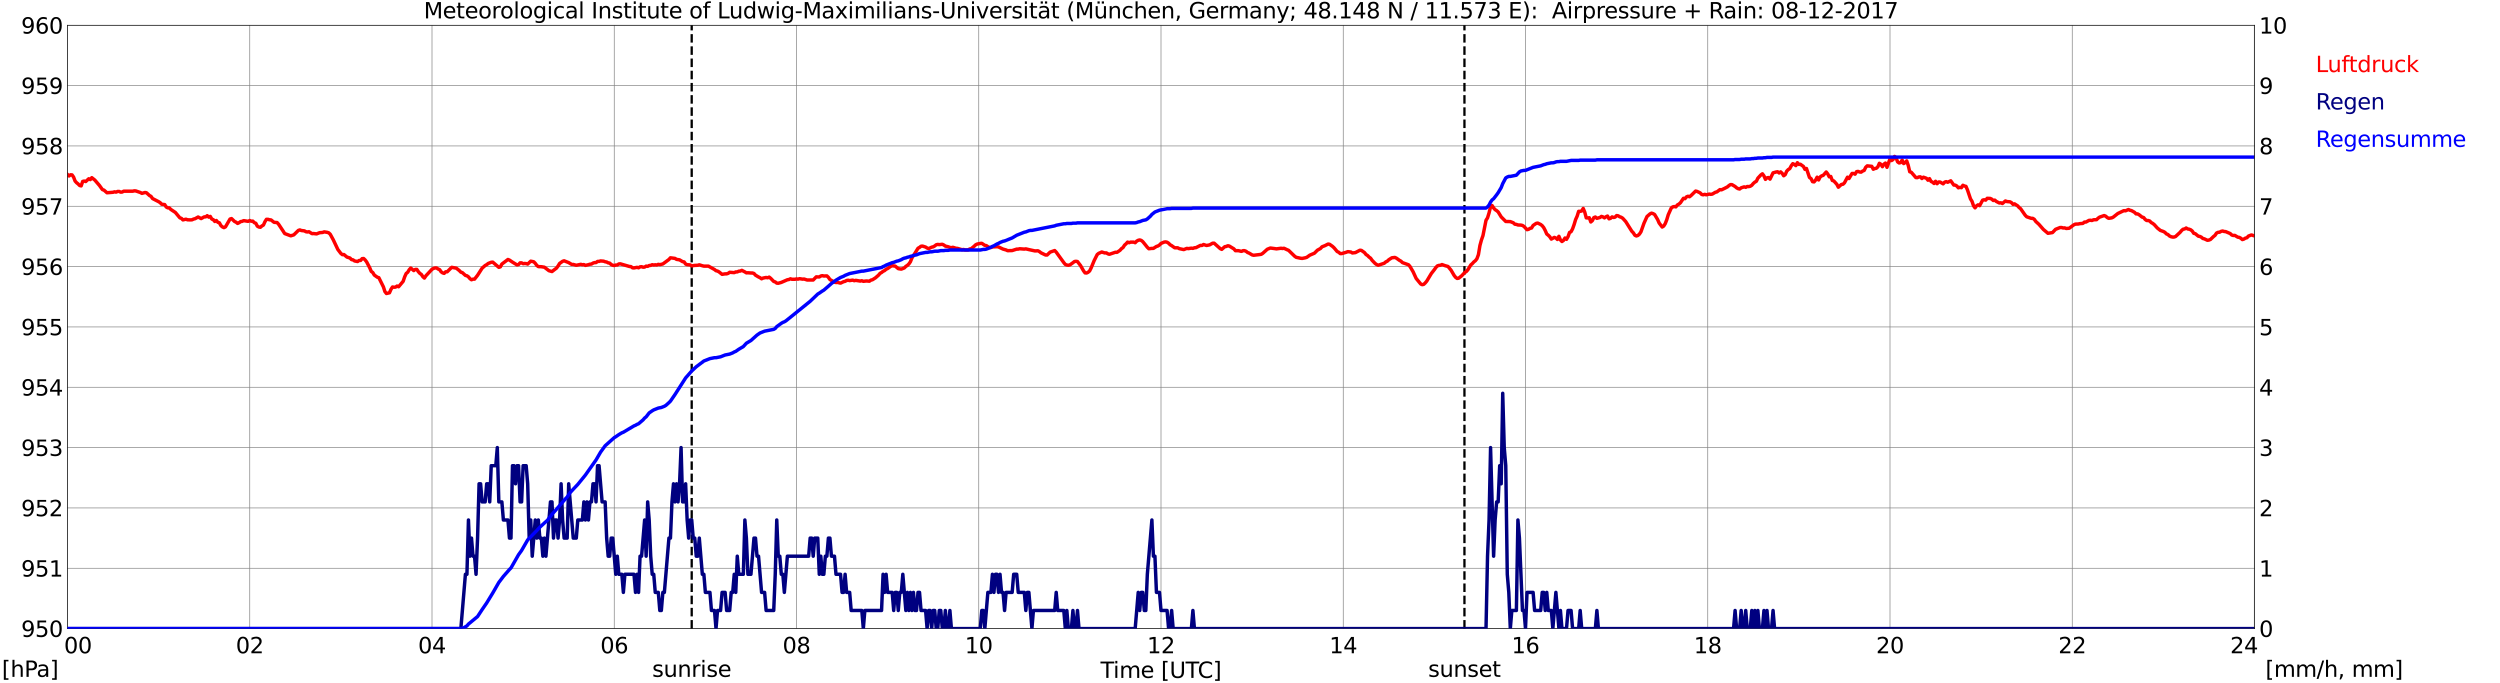 <?xml version="1.0" encoding="utf-8" standalone="no"?>
<!DOCTYPE svg PUBLIC "-//W3C//DTD SVG 1.1//EN"
  "http://www.w3.org/Graphics/SVG/1.1/DTD/svg11.dtd">
<svg xmlns:xlink="http://www.w3.org/1999/xlink" width="1085.4pt" height="296.64pt" viewBox="0 0 1085.4 296.64" xmlns="http://www.w3.org/2000/svg" version="1.1">
 <defs>
  <style type="text/css">*{stroke-linejoin: round; stroke-linecap: butt}</style>
 </defs>
 <g id="figure_1">
  <g id="patch_1">
   <path d="M 0 296.64 
L 1085.4 296.64 
L 1085.4 0 
L 0 0 
z
" style="fill: #ffffff"/>
  </g>
  <g id="axes_1">
   <g id="patch_2">
    <path d="M 29.306 272.909 
L 978.814 272.909 
L 978.814 10.976 
L 29.306 10.976 
z
" style="fill: #ffffff"/>
   </g>
   <g id="patch_3">
    <path d="M 978.814 272.909 
L 978.814 272.909 
L 978.814 10.976 
L 978.814 10.976 
z
" clip-path="url(#p8f8caec066)" style="fill: #d3d3d3; opacity: 0.25; stroke: #d3d3d3; stroke-linejoin: miter"/>
   </g>
   <g id="matplotlib.axis_1">
    <g id="xtick_1">
     <g id="line2d_1">
      <path d="M 29.306 272.909 
L 29.306 10.976 
" clip-path="url(#p8f8caec066)" style="fill: none; stroke: #808080; stroke-width: 0.3; stroke-linecap: square"/>
     </g>
     <g id="line2d_2"/>
     <g id="text_1">
      <!--    00 -->
      <g transform="translate(18.733 283.627) scale(0.095 -0.095)">
       <defs>
        <path id="DejaVuSans-20" transform="scale(0.016)"/>
        <path id="DejaVuSans-30" d="M 2034 4250 
Q 1547 4250 1301 3770 
Q 1056 3291 1056 2328 
Q 1056 1369 1301 889 
Q 1547 409 2034 409 
Q 2525 409 2770 889 
Q 3016 1369 3016 2328 
Q 3016 3291 2770 3770 
Q 2525 4250 2034 4250 
z
M 2034 4750 
Q 2819 4750 3233 4129 
Q 3647 3509 3647 2328 
Q 3647 1150 3233 529 
Q 2819 -91 2034 -91 
Q 1250 -91 836 529 
Q 422 1150 422 2328 
Q 422 3509 836 4129 
Q 1250 4750 2034 4750 
z
" transform="scale(0.016)"/>
       </defs>
       <use xlink:href="#DejaVuSans-20"/>
       <use xlink:href="#DejaVuSans-20" transform="translate(31.787 0)"/>
       <use xlink:href="#DejaVuSans-20" transform="translate(63.574 0)"/>
       <use xlink:href="#DejaVuSans-30" transform="translate(95.361 0)"/>
       <use xlink:href="#DejaVuSans-30" transform="translate(158.984 0)"/>
      </g>
     </g>
    </g>
    <g id="xtick_2">
     <g id="line2d_3">
      <path d="M 108.431 272.909 
L 108.431 10.976 
" clip-path="url(#p8f8caec066)" style="fill: none; stroke: #808080; stroke-width: 0.3; stroke-linecap: square"/>
     </g>
     <g id="line2d_4"/>
     <g id="text_2">
      <!-- 02 -->
      <g transform="translate(102.387 283.627) scale(0.095 -0.095)">
       <defs>
        <path id="DejaVuSans-32" d="M 1228 531 
L 3431 531 
L 3431 0 
L 469 0 
L 469 531 
Q 828 903 1448 1529 
Q 2069 2156 2228 2338 
Q 2531 2678 2651 2914 
Q 2772 3150 2772 3378 
Q 2772 3750 2511 3984 
Q 2250 4219 1831 4219 
Q 1534 4219 1204 4116 
Q 875 4013 500 3803 
L 500 4441 
Q 881 4594 1212 4672 
Q 1544 4750 1819 4750 
Q 2544 4750 2975 4387 
Q 3406 4025 3406 3419 
Q 3406 3131 3298 2873 
Q 3191 2616 2906 2266 
Q 2828 2175 2409 1742 
Q 1991 1309 1228 531 
z
" transform="scale(0.016)"/>
       </defs>
       <use xlink:href="#DejaVuSans-30"/>
       <use xlink:href="#DejaVuSans-32" transform="translate(63.623 0)"/>
      </g>
     </g>
    </g>
    <g id="xtick_3">
     <g id="line2d_5">
      <path d="M 187.557 272.909 
L 187.557 10.976 
" clip-path="url(#p8f8caec066)" style="fill: none; stroke: #808080; stroke-width: 0.3; stroke-linecap: square"/>
     </g>
     <g id="line2d_6"/>
     <g id="text_3">
      <!-- 04 -->
      <g transform="translate(181.513 283.627) scale(0.095 -0.095)">
       <defs>
        <path id="DejaVuSans-34" d="M 2419 4116 
L 825 1625 
L 2419 1625 
L 2419 4116 
z
M 2253 4666 
L 3047 4666 
L 3047 1625 
L 3713 1625 
L 3713 1100 
L 3047 1100 
L 3047 0 
L 2419 0 
L 2419 1100 
L 313 1100 
L 313 1709 
L 2253 4666 
z
" transform="scale(0.016)"/>
       </defs>
       <use xlink:href="#DejaVuSans-30"/>
       <use xlink:href="#DejaVuSans-34" transform="translate(63.623 0)"/>
      </g>
     </g>
    </g>
    <g id="xtick_4">
     <g id="line2d_7">
      <path d="M 266.683 272.909 
L 266.683 10.976 
" clip-path="url(#p8f8caec066)" style="fill: none; stroke: #808080; stroke-width: 0.3; stroke-linecap: square"/>
     </g>
     <g id="line2d_8"/>
     <g id="text_4">
      <!-- 06 -->
      <g transform="translate(260.638 283.627) scale(0.095 -0.095)">
       <defs>
        <path id="DejaVuSans-36" d="M 2113 2584 
Q 1688 2584 1439 2293 
Q 1191 2003 1191 1497 
Q 1191 994 1439 701 
Q 1688 409 2113 409 
Q 2538 409 2786 701 
Q 3034 994 3034 1497 
Q 3034 2003 2786 2293 
Q 2538 2584 2113 2584 
z
M 3366 4563 
L 3366 3988 
Q 3128 4100 2886 4159 
Q 2644 4219 2406 4219 
Q 1781 4219 1451 3797 
Q 1122 3375 1075 2522 
Q 1259 2794 1537 2939 
Q 1816 3084 2150 3084 
Q 2853 3084 3261 2657 
Q 3669 2231 3669 1497 
Q 3669 778 3244 343 
Q 2819 -91 2113 -91 
Q 1303 -91 875 529 
Q 447 1150 447 2328 
Q 447 3434 972 4092 
Q 1497 4750 2381 4750 
Q 2619 4750 2861 4703 
Q 3103 4656 3366 4563 
z
" transform="scale(0.016)"/>
       </defs>
       <use xlink:href="#DejaVuSans-30"/>
       <use xlink:href="#DejaVuSans-36" transform="translate(63.623 0)"/>
      </g>
     </g>
    </g>
    <g id="xtick_5">
     <g id="line2d_9">
      <path d="M 345.808 272.909 
L 345.808 10.976 
" clip-path="url(#p8f8caec066)" style="fill: none; stroke: #808080; stroke-width: 0.3; stroke-linecap: square"/>
     </g>
     <g id="line2d_10"/>
     <g id="text_5">
      <!-- 08 -->
      <g transform="translate(339.764 283.627) scale(0.095 -0.095)">
       <defs>
        <path id="DejaVuSans-38" d="M 2034 2216 
Q 1584 2216 1326 1975 
Q 1069 1734 1069 1313 
Q 1069 891 1326 650 
Q 1584 409 2034 409 
Q 2484 409 2743 651 
Q 3003 894 3003 1313 
Q 3003 1734 2745 1975 
Q 2488 2216 2034 2216 
z
M 1403 2484 
Q 997 2584 770 2862 
Q 544 3141 544 3541 
Q 544 4100 942 4425 
Q 1341 4750 2034 4750 
Q 2731 4750 3128 4425 
Q 3525 4100 3525 3541 
Q 3525 3141 3298 2862 
Q 3072 2584 2669 2484 
Q 3125 2378 3379 2068 
Q 3634 1759 3634 1313 
Q 3634 634 3220 271 
Q 2806 -91 2034 -91 
Q 1263 -91 848 271 
Q 434 634 434 1313 
Q 434 1759 690 2068 
Q 947 2378 1403 2484 
z
M 1172 3481 
Q 1172 3119 1398 2916 
Q 1625 2713 2034 2713 
Q 2441 2713 2670 2916 
Q 2900 3119 2900 3481 
Q 2900 3844 2670 4047 
Q 2441 4250 2034 4250 
Q 1625 4250 1398 4047 
Q 1172 3844 1172 3481 
z
" transform="scale(0.016)"/>
       </defs>
       <use xlink:href="#DejaVuSans-30"/>
       <use xlink:href="#DejaVuSans-38" transform="translate(63.623 0)"/>
      </g>
     </g>
    </g>
    <g id="xtick_6">
     <g id="line2d_11">
      <path d="M 424.934 272.909 
L 424.934 10.976 
" clip-path="url(#p8f8caec066)" style="fill: none; stroke: #808080; stroke-width: 0.3; stroke-linecap: square"/>
     </g>
     <g id="line2d_12"/>
     <g id="text_6">
      <!-- 10 -->
      <g transform="translate(418.89 283.627) scale(0.095 -0.095)">
       <defs>
        <path id="DejaVuSans-31" d="M 794 531 
L 1825 531 
L 1825 4091 
L 703 3866 
L 703 4441 
L 1819 4666 
L 2450 4666 
L 2450 531 
L 3481 531 
L 3481 0 
L 794 0 
L 794 531 
z
" transform="scale(0.016)"/>
       </defs>
       <use xlink:href="#DejaVuSans-31"/>
       <use xlink:href="#DejaVuSans-30" transform="translate(63.623 0)"/>
      </g>
     </g>
    </g>
    <g id="xtick_7">
     <g id="line2d_13">
      <path d="M 504.06 272.909 
L 504.06 10.976 
" clip-path="url(#p8f8caec066)" style="fill: none; stroke: #808080; stroke-width: 0.3; stroke-linecap: square"/>
     </g>
     <g id="line2d_14"/>
     <g id="text_7">
      <!-- 12 -->
      <g transform="translate(498.015 283.627) scale(0.095 -0.095)">
       <use xlink:href="#DejaVuSans-31"/>
       <use xlink:href="#DejaVuSans-32" transform="translate(63.623 0)"/>
      </g>
     </g>
    </g>
    <g id="xtick_8">
     <g id="line2d_15">
      <path d="M 583.185 272.909 
L 583.185 10.976 
" clip-path="url(#p8f8caec066)" style="fill: none; stroke: #808080; stroke-width: 0.3; stroke-linecap: square"/>
     </g>
     <g id="line2d_16"/>
     <g id="text_8">
      <!-- 14 -->
      <g transform="translate(577.141 283.627) scale(0.095 -0.095)">
       <use xlink:href="#DejaVuSans-31"/>
       <use xlink:href="#DejaVuSans-34" transform="translate(63.623 0)"/>
      </g>
     </g>
    </g>
    <g id="xtick_9">
     <g id="line2d_17">
      <path d="M 662.311 272.909 
L 662.311 10.976 
" clip-path="url(#p8f8caec066)" style="fill: none; stroke: #808080; stroke-width: 0.3; stroke-linecap: square"/>
     </g>
     <g id="line2d_18"/>
     <g id="text_9">
      <!-- 16 -->
      <g transform="translate(656.267 283.627) scale(0.095 -0.095)">
       <use xlink:href="#DejaVuSans-31"/>
       <use xlink:href="#DejaVuSans-36" transform="translate(63.623 0)"/>
      </g>
     </g>
    </g>
    <g id="xtick_10">
     <g id="line2d_19">
      <path d="M 741.437 272.909 
L 741.437 10.976 
" clip-path="url(#p8f8caec066)" style="fill: none; stroke: #808080; stroke-width: 0.3; stroke-linecap: square"/>
     </g>
     <g id="line2d_20"/>
     <g id="text_10">
      <!-- 18 -->
      <g transform="translate(735.392 283.627) scale(0.095 -0.095)">
       <use xlink:href="#DejaVuSans-31"/>
       <use xlink:href="#DejaVuSans-38" transform="translate(63.623 0)"/>
      </g>
     </g>
    </g>
    <g id="xtick_11">
     <g id="line2d_21">
      <path d="M 820.562 272.909 
L 820.562 10.976 
" clip-path="url(#p8f8caec066)" style="fill: none; stroke: #808080; stroke-width: 0.3; stroke-linecap: square"/>
     </g>
     <g id="line2d_22"/>
     <g id="text_11">
      <!-- 20 -->
      <g transform="translate(814.518 283.627) scale(0.095 -0.095)">
       <use xlink:href="#DejaVuSans-32"/>
       <use xlink:href="#DejaVuSans-30" transform="translate(63.623 0)"/>
      </g>
     </g>
    </g>
    <g id="xtick_12">
     <g id="line2d_23">
      <path d="M 899.688 272.909 
L 899.688 10.976 
" clip-path="url(#p8f8caec066)" style="fill: none; stroke: #808080; stroke-width: 0.3; stroke-linecap: square"/>
     </g>
     <g id="line2d_24"/>
     <g id="text_12">
      <!-- 22 -->
      <g transform="translate(893.644 283.627) scale(0.095 -0.095)">
       <use xlink:href="#DejaVuSans-32"/>
       <use xlink:href="#DejaVuSans-32" transform="translate(63.623 0)"/>
      </g>
     </g>
    </g>
    <g id="xtick_13">
     <g id="line2d_25">
      <path d="M 978.814 272.909 
L 978.814 10.976 
" clip-path="url(#p8f8caec066)" style="fill: none; stroke: #808080; stroke-width: 0.3; stroke-linecap: square"/>
     </g>
     <g id="line2d_26"/>
     <g id="text_13">
      <!-- 24    -->
      <g transform="translate(968.241 283.627) scale(0.095 -0.095)">
       <use xlink:href="#DejaVuSans-32"/>
       <use xlink:href="#DejaVuSans-34" transform="translate(63.623 0)"/>
       <use xlink:href="#DejaVuSans-20" transform="translate(127.246 0)"/>
       <use xlink:href="#DejaVuSans-20" transform="translate(159.033 0)"/>
       <use xlink:href="#DejaVuSans-20" transform="translate(190.82 0)"/>
      </g>
     </g>
    </g>
    <g id="text_14">
     <!-- Time [UTC] -->
     <g transform="translate(477.806 294.322) scale(0.095 -0.095)">
      <defs>
       <path id="DejaVuSans-54" d="M -19 4666 
L 3928 4666 
L 3928 4134 
L 2272 4134 
L 2272 0 
L 1638 0 
L 1638 4134 
L -19 4134 
L -19 4666 
z
" transform="scale(0.016)"/>
       <path id="DejaVuSans-69" d="M 603 3500 
L 1178 3500 
L 1178 0 
L 603 0 
L 603 3500 
z
M 603 4863 
L 1178 4863 
L 1178 4134 
L 603 4134 
L 603 4863 
z
" transform="scale(0.016)"/>
       <path id="DejaVuSans-6d" d="M 3328 2828 
Q 3544 3216 3844 3400 
Q 4144 3584 4550 3584 
Q 5097 3584 5394 3201 
Q 5691 2819 5691 2113 
L 5691 0 
L 5113 0 
L 5113 2094 
Q 5113 2597 4934 2840 
Q 4756 3084 4391 3084 
Q 3944 3084 3684 2787 
Q 3425 2491 3425 1978 
L 3425 0 
L 2847 0 
L 2847 2094 
Q 2847 2600 2669 2842 
Q 2491 3084 2119 3084 
Q 1678 3084 1418 2786 
Q 1159 2488 1159 1978 
L 1159 0 
L 581 0 
L 581 3500 
L 1159 3500 
L 1159 2956 
Q 1356 3278 1631 3431 
Q 1906 3584 2284 3584 
Q 2666 3584 2933 3390 
Q 3200 3197 3328 2828 
z
" transform="scale(0.016)"/>
       <path id="DejaVuSans-65" d="M 3597 1894 
L 3597 1613 
L 953 1613 
Q 991 1019 1311 708 
Q 1631 397 2203 397 
Q 2534 397 2845 478 
Q 3156 559 3463 722 
L 3463 178 
Q 3153 47 2828 -22 
Q 2503 -91 2169 -91 
Q 1331 -91 842 396 
Q 353 884 353 1716 
Q 353 2575 817 3079 
Q 1281 3584 2069 3584 
Q 2775 3584 3186 3129 
Q 3597 2675 3597 1894 
z
M 3022 2063 
Q 3016 2534 2758 2815 
Q 2500 3097 2075 3097 
Q 1594 3097 1305 2825 
Q 1016 2553 972 2059 
L 3022 2063 
z
" transform="scale(0.016)"/>
       <path id="DejaVuSans-5b" d="M 550 4863 
L 1875 4863 
L 1875 4416 
L 1125 4416 
L 1125 -397 
L 1875 -397 
L 1875 -844 
L 550 -844 
L 550 4863 
z
" transform="scale(0.016)"/>
       <path id="DejaVuSans-55" d="M 556 4666 
L 1191 4666 
L 1191 1831 
Q 1191 1081 1462 751 
Q 1734 422 2344 422 
Q 2950 422 3222 751 
Q 3494 1081 3494 1831 
L 3494 4666 
L 4128 4666 
L 4128 1753 
Q 4128 841 3676 375 
Q 3225 -91 2344 -91 
Q 1459 -91 1007 375 
Q 556 841 556 1753 
L 556 4666 
z
" transform="scale(0.016)"/>
       <path id="DejaVuSans-43" d="M 4122 4306 
L 4122 3641 
Q 3803 3938 3442 4084 
Q 3081 4231 2675 4231 
Q 1875 4231 1450 3742 
Q 1025 3253 1025 2328 
Q 1025 1406 1450 917 
Q 1875 428 2675 428 
Q 3081 428 3442 575 
Q 3803 722 4122 1019 
L 4122 359 
Q 3791 134 3420 21 
Q 3050 -91 2638 -91 
Q 1578 -91 968 557 
Q 359 1206 359 2328 
Q 359 3453 968 4101 
Q 1578 4750 2638 4750 
Q 3056 4750 3426 4639 
Q 3797 4528 4122 4306 
z
" transform="scale(0.016)"/>
       <path id="DejaVuSans-5d" d="M 1947 4863 
L 1947 -844 
L 622 -844 
L 622 -397 
L 1369 -397 
L 1369 4416 
L 622 4416 
L 622 4863 
L 1947 4863 
z
" transform="scale(0.016)"/>
      </defs>
      <use xlink:href="#DejaVuSans-54"/>
      <use xlink:href="#DejaVuSans-69" transform="translate(57.959 0)"/>
      <use xlink:href="#DejaVuSans-6d" transform="translate(85.742 0)"/>
      <use xlink:href="#DejaVuSans-65" transform="translate(183.154 0)"/>
      <use xlink:href="#DejaVuSans-20" transform="translate(244.678 0)"/>
      <use xlink:href="#DejaVuSans-5b" transform="translate(276.465 0)"/>
      <use xlink:href="#DejaVuSans-55" transform="translate(315.479 0)"/>
      <use xlink:href="#DejaVuSans-54" transform="translate(388.672 0)"/>
      <use xlink:href="#DejaVuSans-43" transform="translate(443.881 0)"/>
      <use xlink:href="#DejaVuSans-5d" transform="translate(513.705 0)"/>
     </g>
    </g>
   </g>
   <g id="matplotlib.axis_2">
    <g id="ytick_1">
     <g id="line2d_27">
      <path d="M 29.306 272.909 
L 978.814 272.909 
" clip-path="url(#p8f8caec066)" style="fill: none; stroke: #808080; stroke-width: 0.3; stroke-linecap: square"/>
     </g>
     <g id="line2d_28"/>
     <g id="text_15">
      <!-- 950 -->
      <g transform="translate(9.173 276.518) scale(0.095 -0.095)">
       <defs>
        <path id="DejaVuSans-39" d="M 703 97 
L 703 672 
Q 941 559 1184 500 
Q 1428 441 1663 441 
Q 2288 441 2617 861 
Q 2947 1281 2994 2138 
Q 2813 1869 2534 1725 
Q 2256 1581 1919 1581 
Q 1219 1581 811 2004 
Q 403 2428 403 3163 
Q 403 3881 828 4315 
Q 1253 4750 1959 4750 
Q 2769 4750 3195 4129 
Q 3622 3509 3622 2328 
Q 3622 1225 3098 567 
Q 2575 -91 1691 -91 
Q 1453 -91 1209 -44 
Q 966 3 703 97 
z
M 1959 2075 
Q 2384 2075 2632 2365 
Q 2881 2656 2881 3163 
Q 2881 3666 2632 3958 
Q 2384 4250 1959 4250 
Q 1534 4250 1286 3958 
Q 1038 3666 1038 3163 
Q 1038 2656 1286 2365 
Q 1534 2075 1959 2075 
z
" transform="scale(0.016)"/>
        <path id="DejaVuSans-35" d="M 691 4666 
L 3169 4666 
L 3169 4134 
L 1269 4134 
L 1269 2991 
Q 1406 3038 1543 3061 
Q 1681 3084 1819 3084 
Q 2600 3084 3056 2656 
Q 3513 2228 3513 1497 
Q 3513 744 3044 326 
Q 2575 -91 1722 -91 
Q 1428 -91 1123 -41 
Q 819 9 494 109 
L 494 744 
Q 775 591 1075 516 
Q 1375 441 1709 441 
Q 2250 441 2565 725 
Q 2881 1009 2881 1497 
Q 2881 1984 2565 2268 
Q 2250 2553 1709 2553 
Q 1456 2553 1204 2497 
Q 953 2441 691 2322 
L 691 4666 
z
" transform="scale(0.016)"/>
       </defs>
       <use xlink:href="#DejaVuSans-39"/>
       <use xlink:href="#DejaVuSans-35" transform="translate(63.623 0)"/>
       <use xlink:href="#DejaVuSans-30" transform="translate(127.246 0)"/>
      </g>
     </g>
    </g>
    <g id="ytick_2">
     <g id="line2d_29">
      <path d="M 29.306 246.715 
L 978.814 246.715 
" clip-path="url(#p8f8caec066)" style="fill: none; stroke: #808080; stroke-width: 0.3; stroke-linecap: square"/>
     </g>
     <g id="line2d_30"/>
     <g id="text_16">
      <!-- 951 -->
      <g transform="translate(9.173 250.325) scale(0.095 -0.095)">
       <use xlink:href="#DejaVuSans-39"/>
       <use xlink:href="#DejaVuSans-35" transform="translate(63.623 0)"/>
       <use xlink:href="#DejaVuSans-31" transform="translate(127.246 0)"/>
      </g>
     </g>
    </g>
    <g id="ytick_3">
     <g id="line2d_31">
      <path d="M 29.306 220.522 
L 978.814 220.522 
" clip-path="url(#p8f8caec066)" style="fill: none; stroke: #808080; stroke-width: 0.3; stroke-linecap: square"/>
     </g>
     <g id="line2d_32"/>
     <g id="text_17">
      <!-- 952 -->
      <g transform="translate(9.173 224.131) scale(0.095 -0.095)">
       <use xlink:href="#DejaVuSans-39"/>
       <use xlink:href="#DejaVuSans-35" transform="translate(63.623 0)"/>
       <use xlink:href="#DejaVuSans-32" transform="translate(127.246 0)"/>
      </g>
     </g>
    </g>
    <g id="ytick_4">
     <g id="line2d_33">
      <path d="M 29.306 194.329 
L 978.814 194.329 
" clip-path="url(#p8f8caec066)" style="fill: none; stroke: #808080; stroke-width: 0.3; stroke-linecap: square"/>
     </g>
     <g id="line2d_34"/>
     <g id="text_18">
      <!-- 953 -->
      <g transform="translate(9.173 197.938) scale(0.095 -0.095)">
       <defs>
        <path id="DejaVuSans-33" d="M 2597 2516 
Q 3050 2419 3304 2112 
Q 3559 1806 3559 1356 
Q 3559 666 3084 287 
Q 2609 -91 1734 -91 
Q 1441 -91 1130 -33 
Q 819 25 488 141 
L 488 750 
Q 750 597 1062 519 
Q 1375 441 1716 441 
Q 2309 441 2620 675 
Q 2931 909 2931 1356 
Q 2931 1769 2642 2001 
Q 2353 2234 1838 2234 
L 1294 2234 
L 1294 2753 
L 1863 2753 
Q 2328 2753 2575 2939 
Q 2822 3125 2822 3475 
Q 2822 3834 2567 4026 
Q 2313 4219 1838 4219 
Q 1578 4219 1281 4162 
Q 984 4106 628 3988 
L 628 4550 
Q 988 4650 1302 4700 
Q 1616 4750 1894 4750 
Q 2613 4750 3031 4423 
Q 3450 4097 3450 3541 
Q 3450 3153 3228 2886 
Q 3006 2619 2597 2516 
z
" transform="scale(0.016)"/>
       </defs>
       <use xlink:href="#DejaVuSans-39"/>
       <use xlink:href="#DejaVuSans-35" transform="translate(63.623 0)"/>
       <use xlink:href="#DejaVuSans-33" transform="translate(127.246 0)"/>
      </g>
     </g>
    </g>
    <g id="ytick_5">
     <g id="line2d_35">
      <path d="M 29.306 168.136 
L 978.814 168.136 
" clip-path="url(#p8f8caec066)" style="fill: none; stroke: #808080; stroke-width: 0.3; stroke-linecap: square"/>
     </g>
     <g id="line2d_36"/>
     <g id="text_19">
      <!-- 954 -->
      <g transform="translate(9.173 171.745) scale(0.095 -0.095)">
       <use xlink:href="#DejaVuSans-39"/>
       <use xlink:href="#DejaVuSans-35" transform="translate(63.623 0)"/>
       <use xlink:href="#DejaVuSans-34" transform="translate(127.246 0)"/>
      </g>
     </g>
    </g>
    <g id="ytick_6">
     <g id="line2d_37">
      <path d="M 29.306 141.942 
L 978.814 141.942 
" clip-path="url(#p8f8caec066)" style="fill: none; stroke: #808080; stroke-width: 0.3; stroke-linecap: square"/>
     </g>
     <g id="line2d_38"/>
     <g id="text_20">
      <!-- 955 -->
      <g transform="translate(9.173 145.551) scale(0.095 -0.095)">
       <use xlink:href="#DejaVuSans-39"/>
       <use xlink:href="#DejaVuSans-35" transform="translate(63.623 0)"/>
       <use xlink:href="#DejaVuSans-35" transform="translate(127.246 0)"/>
      </g>
     </g>
    </g>
    <g id="ytick_7">
     <g id="line2d_39">
      <path d="M 29.306 115.749 
L 978.814 115.749 
" clip-path="url(#p8f8caec066)" style="fill: none; stroke: #808080; stroke-width: 0.3; stroke-linecap: square"/>
     </g>
     <g id="line2d_40"/>
     <g id="text_21">
      <!-- 956 -->
      <g transform="translate(9.173 119.358) scale(0.095 -0.095)">
       <use xlink:href="#DejaVuSans-39"/>
       <use xlink:href="#DejaVuSans-35" transform="translate(63.623 0)"/>
       <use xlink:href="#DejaVuSans-36" transform="translate(127.246 0)"/>
      </g>
     </g>
    </g>
    <g id="ytick_8">
     <g id="line2d_41">
      <path d="M 29.306 89.556 
L 978.814 89.556 
" clip-path="url(#p8f8caec066)" style="fill: none; stroke: #808080; stroke-width: 0.3; stroke-linecap: square"/>
     </g>
     <g id="line2d_42"/>
     <g id="text_22">
      <!-- 957 -->
      <g transform="translate(9.173 93.165) scale(0.095 -0.095)">
       <defs>
        <path id="DejaVuSans-37" d="M 525 4666 
L 3525 4666 
L 3525 4397 
L 1831 0 
L 1172 0 
L 2766 4134 
L 525 4134 
L 525 4666 
z
" transform="scale(0.016)"/>
       </defs>
       <use xlink:href="#DejaVuSans-39"/>
       <use xlink:href="#DejaVuSans-35" transform="translate(63.623 0)"/>
       <use xlink:href="#DejaVuSans-37" transform="translate(127.246 0)"/>
      </g>
     </g>
    </g>
    <g id="ytick_9">
     <g id="line2d_43">
      <path d="M 29.306 63.362 
L 978.814 63.362 
" clip-path="url(#p8f8caec066)" style="fill: none; stroke: #808080; stroke-width: 0.3; stroke-linecap: square"/>
     </g>
     <g id="line2d_44"/>
     <g id="text_23">
      <!-- 958 -->
      <g transform="translate(9.173 66.972) scale(0.095 -0.095)">
       <use xlink:href="#DejaVuSans-39"/>
       <use xlink:href="#DejaVuSans-35" transform="translate(63.623 0)"/>
       <use xlink:href="#DejaVuSans-38" transform="translate(127.246 0)"/>
      </g>
     </g>
    </g>
    <g id="ytick_10">
     <g id="line2d_45">
      <path d="M 29.306 37.169 
L 978.814 37.169 
" clip-path="url(#p8f8caec066)" style="fill: none; stroke: #808080; stroke-width: 0.3; stroke-linecap: square"/>
     </g>
     <g id="line2d_46"/>
     <g id="text_24">
      <!-- 959 -->
      <g transform="translate(9.173 40.778) scale(0.095 -0.095)">
       <use xlink:href="#DejaVuSans-39"/>
       <use xlink:href="#DejaVuSans-35" transform="translate(63.623 0)"/>
       <use xlink:href="#DejaVuSans-39" transform="translate(127.246 0)"/>
      </g>
     </g>
    </g>
    <g id="ytick_11">
     <g id="line2d_47">
      <path d="M 29.306 10.976 
L 978.814 10.976 
" clip-path="url(#p8f8caec066)" style="fill: none; stroke: #808080; stroke-width: 0.3; stroke-linecap: square"/>
     </g>
     <g id="line2d_48"/>
     <g id="text_25">
      <!-- 960 -->
      <g transform="translate(9.173 14.585) scale(0.095 -0.095)">
       <use xlink:href="#DejaVuSans-39"/>
       <use xlink:href="#DejaVuSans-36" transform="translate(63.623 0)"/>
       <use xlink:href="#DejaVuSans-30" transform="translate(127.246 0)"/>
      </g>
     </g>
    </g>
   </g>
   <g id="line2d_49">
    <path d="M 300.311 272.909 
L 300.311 10.976 
" clip-path="url(#p8f8caec066)" style="fill: none; stroke-dasharray: 3.7,1.6; stroke-dashoffset: 0; stroke: #000000"/>
   </g>
   <g id="line2d_50">
    <path d="M 635.804 272.909 
L 635.804 10.976 
" clip-path="url(#p8f8caec066)" style="fill: none; stroke-dasharray: 3.7,1.6; stroke-dashoffset: 0; stroke: #000000"/>
   </g>
   <g id="line2d_51">
    <path d="M 29.306 75.76 
L 29.965 76.393 
L 30.625 75.883 
L 31.284 75.935 
L 31.943 76.878 
L 32.603 78.607 
L 33.262 79.34 
L 33.921 79.864 
L 34.581 80.545 
L 35.24 80.702 
L 35.9 78.764 
L 36.559 78.607 
L 37.218 78.816 
L 38.537 77.611 
L 39.197 77.978 
L 39.856 77.14 
L 41.175 78.188 
L 43.153 80.493 
L 44.472 82.326 
L 45.131 82.536 
L 46.45 83.688 
L 49.087 83.479 
L 49.747 83.269 
L 50.406 83.426 
L 51.065 83.112 
L 51.725 83.112 
L 52.384 83.426 
L 53.043 83.374 
L 53.703 83.007 
L 57.659 83.007 
L 58.319 82.85 
L 58.978 82.903 
L 60.956 83.584 
L 61.615 83.95 
L 62.934 83.584 
L 63.594 83.688 
L 64.912 84.893 
L 65.572 85.26 
L 66.231 86.203 
L 68.869 87.565 
L 69.528 87.984 
L 70.187 88.665 
L 71.506 88.822 
L 72.166 89.87 
L 72.825 90.237 
L 73.484 90.237 
L 74.144 90.918 
L 76.122 92.227 
L 78.1 94.585 
L 78.759 94.794 
L 79.419 95.475 
L 80.737 95.161 
L 81.397 95.423 
L 82.716 95.475 
L 83.375 95.423 
L 84.034 95.109 
L 84.694 94.951 
L 86.013 94.218 
L 87.331 94.899 
L 88.65 94.166 
L 89.309 94.166 
L 89.969 93.642 
L 90.628 94.27 
L 91.288 93.956 
L 91.947 95.109 
L 92.606 95.371 
L 93.266 96.156 
L 93.925 95.737 
L 94.584 96.523 
L 95.244 96.733 
L 95.903 97.937 
L 96.563 98.514 
L 97.222 98.828 
L 97.881 98.514 
L 99.86 95.109 
L 100.519 94.899 
L 101.838 96.156 
L 102.497 96.471 
L 103.156 96.995 
L 103.816 96.68 
L 104.475 96.209 
L 105.135 96.104 
L 105.794 95.79 
L 107.113 95.999 
L 107.772 96.104 
L 108.431 95.737 
L 109.091 96.052 
L 109.75 95.999 
L 110.41 96.68 
L 111.069 96.942 
L 111.728 98.199 
L 112.388 98.566 
L 113.047 98.671 
L 113.707 98.095 
L 114.366 97.728 
L 115.025 96.261 
L 115.685 95.213 
L 116.344 95.213 
L 117.003 95.423 
L 117.663 95.475 
L 118.982 96.523 
L 120.3 96.628 
L 120.96 97.361 
L 122.938 100.347 
L 123.597 101.395 
L 126.235 102.39 
L 127.553 101.971 
L 129.532 100.033 
L 130.191 99.823 
L 130.85 100.085 
L 132.169 100.242 
L 132.829 100.609 
L 133.488 100.714 
L 134.147 100.609 
L 135.466 101.447 
L 136.125 101.395 
L 137.444 101.552 
L 138.763 101.028 
L 140.082 100.924 
L 140.741 100.662 
L 142.06 100.871 
L 142.719 101.081 
L 143.379 101.709 
L 144.697 104.119 
L 146.676 108.31 
L 147.994 110.039 
L 148.654 110.563 
L 149.313 110.51 
L 150.632 111.61 
L 151.951 112.029 
L 152.61 112.711 
L 153.269 112.815 
L 153.929 113.287 
L 155.247 113.549 
L 155.907 113.077 
L 156.566 113.077 
L 157.226 112.291 
L 157.885 112.239 
L 158.544 112.868 
L 159.204 113.758 
L 160.523 116.273 
L 161.182 117.844 
L 161.841 118.316 
L 162.501 119.416 
L 163.819 120.359 
L 164.479 120.568 
L 166.457 124.55 
L 167.116 126.593 
L 167.776 127.431 
L 169.094 127.117 
L 169.754 125.598 
L 170.413 124.602 
L 171.073 124.707 
L 171.732 124.655 
L 172.391 124.183 
L 173.051 124.497 
L 175.029 122.14 
L 175.688 120.202 
L 176.348 118.735 
L 177.007 118.211 
L 177.666 117.111 
L 178.326 116.378 
L 179.645 117.478 
L 180.304 116.954 
L 180.963 116.954 
L 181.623 117.949 
L 182.282 118.683 
L 182.941 119.154 
L 183.601 120.149 
L 184.26 120.726 
L 184.92 119.73 
L 187.557 116.901 
L 188.217 116.535 
L 188.876 116.325 
L 189.535 116.325 
L 190.195 116.797 
L 190.854 117.059 
L 191.513 118.002 
L 192.173 118.473 
L 192.832 118.683 
L 193.492 118.002 
L 194.151 118.002 
L 195.47 116.692 
L 196.129 116.063 
L 198.107 116.43 
L 199.426 117.478 
L 200.085 118.159 
L 200.745 118.368 
L 202.063 119.573 
L 202.723 119.73 
L 203.382 120.202 
L 204.042 120.988 
L 204.701 121.459 
L 205.36 121.197 
L 206.02 121.197 
L 207.339 119.521 
L 209.317 116.43 
L 210.635 115.277 
L 211.295 114.911 
L 211.954 114.387 
L 213.273 113.863 
L 213.932 113.811 
L 216.57 116.063 
L 217.229 115.854 
L 217.889 114.649 
L 220.526 112.658 
L 221.186 112.92 
L 222.504 113.811 
L 224.482 115.016 
L 225.142 114.858 
L 225.801 114.125 
L 226.461 114.125 
L 227.12 114.492 
L 227.779 114.387 
L 228.439 114.439 
L 229.098 114.649 
L 230.417 113.392 
L 231.736 113.653 
L 232.395 114.334 
L 233.054 115.225 
L 233.714 115.749 
L 235.033 115.801 
L 236.351 116.011 
L 238.329 117.53 
L 239.648 117.897 
L 241.626 116.378 
L 242.286 115.487 
L 242.945 114.387 
L 244.264 113.444 
L 244.923 113.234 
L 246.901 114.02 
L 248.22 114.806 
L 248.88 114.806 
L 250.198 115.173 
L 252.176 114.754 
L 252.836 114.963 
L 253.495 114.858 
L 254.155 115.225 
L 255.473 114.911 
L 256.133 114.701 
L 256.792 114.649 
L 257.451 114.23 
L 258.111 114.02 
L 258.77 114.02 
L 259.43 113.496 
L 260.089 113.496 
L 260.748 113.287 
L 262.067 113.392 
L 262.726 113.653 
L 263.386 113.758 
L 264.045 114.125 
L 264.705 114.23 
L 265.364 114.858 
L 266.023 115.173 
L 266.683 115.277 
L 267.342 115.068 
L 268.002 115.068 
L 268.661 114.596 
L 269.32 114.544 
L 273.277 115.697 
L 273.936 115.749 
L 274.595 116.273 
L 275.255 116.325 
L 276.573 116.063 
L 277.233 116.273 
L 277.892 115.854 
L 278.552 115.801 
L 279.211 116.011 
L 279.87 115.958 
L 280.53 115.539 
L 281.189 115.644 
L 281.849 115.277 
L 282.508 115.225 
L 283.167 114.911 
L 283.827 115.068 
L 284.486 114.963 
L 285.145 115.068 
L 285.805 114.754 
L 286.464 114.911 
L 287.783 114.596 
L 290.42 112.658 
L 291.08 111.925 
L 293.058 112.187 
L 293.717 112.606 
L 295.036 112.815 
L 296.355 113.601 
L 297.014 113.706 
L 297.674 114.649 
L 298.333 114.911 
L 299.652 115.016 
L 300.311 115.435 
L 301.63 115.225 
L 302.949 115.173 
L 303.608 114.963 
L 304.927 115.382 
L 305.586 115.539 
L 307.564 115.539 
L 310.202 117.006 
L 310.861 117.53 
L 311.521 117.687 
L 312.18 118.054 
L 313.499 119.102 
L 314.818 118.892 
L 315.477 118.892 
L 316.136 118.683 
L 316.796 118.211 
L 318.774 118.368 
L 319.433 118.054 
L 320.093 118.054 
L 320.752 117.74 
L 321.411 117.687 
L 322.071 117.373 
L 323.39 118.054 
L 324.049 118.473 
L 324.708 118.421 
L 326.027 118.525 
L 326.686 118.525 
L 327.346 118.735 
L 328.005 119.468 
L 329.324 120.254 
L 329.983 120.568 
L 330.643 121.04 
L 331.302 120.726 
L 332.621 120.464 
L 333.28 120.621 
L 333.94 120.307 
L 334.599 120.83 
L 335.918 122.192 
L 336.577 122.402 
L 337.236 122.926 
L 337.896 122.978 
L 339.215 122.612 
L 341.852 121.459 
L 342.512 121.354 
L 343.171 121.04 
L 343.83 121.25 
L 345.149 121.25 
L 345.808 121.092 
L 346.468 121.197 
L 347.127 120.988 
L 348.446 121.197 
L 349.105 121.145 
L 350.424 121.564 
L 351.743 121.564 
L 353.062 121.564 
L 354.38 120.202 
L 355.699 120.254 
L 356.359 119.835 
L 357.018 119.678 
L 357.677 119.835 
L 358.996 119.783 
L 359.655 120.411 
L 360.315 121.354 
L 362.293 122.507 
L 362.952 122.664 
L 363.612 122.612 
L 364.93 122.926 
L 366.249 122.297 
L 366.909 122.14 
L 367.568 121.773 
L 368.227 121.669 
L 368.887 121.826 
L 370.206 121.616 
L 370.865 121.878 
L 371.524 121.721 
L 373.502 122.035 
L 374.162 121.878 
L 374.821 122.14 
L 376.14 121.983 
L 377.459 122.088 
L 378.118 121.616 
L 378.777 121.459 
L 380.096 120.621 
L 381.415 119.468 
L 382.074 118.683 
L 382.734 118.316 
L 383.393 117.792 
L 384.053 117.478 
L 384.712 116.901 
L 385.371 116.587 
L 386.69 115.644 
L 387.349 115.382 
L 388.668 115.539 
L 389.987 116.64 
L 391.306 116.849 
L 392.624 116.325 
L 393.284 115.644 
L 393.943 115.225 
L 394.603 114.596 
L 395.262 113.653 
L 395.921 111.977 
L 397.24 109.934 
L 398.559 107.786 
L 399.218 107.419 
L 399.878 106.896 
L 400.537 106.843 
L 401.856 107.262 
L 402.515 107.681 
L 403.175 107.943 
L 404.493 107.315 
L 405.153 107.158 
L 405.812 106.791 
L 406.471 106.267 
L 407.131 106.11 
L 407.79 106.215 
L 409.109 106.057 
L 409.768 106.372 
L 410.428 106.843 
L 411.746 107.158 
L 412.406 107.419 
L 413.065 107.524 
L 413.725 107.367 
L 415.043 107.786 
L 415.703 107.839 
L 417.681 108.415 
L 418.34 108.31 
L 419 108.52 
L 420.318 108.52 
L 420.978 108.1 
L 421.637 107.996 
L 422.956 106.896 
L 423.615 106.267 
L 424.275 105.953 
L 425.593 105.691 
L 426.253 105.638 
L 427.572 106.529 
L 428.231 106.634 
L 428.89 107.105 
L 429.55 107.419 
L 430.209 107.472 
L 430.869 107.21 
L 432.847 107.105 
L 433.506 107.21 
L 434.825 107.839 
L 435.484 108.153 
L 436.803 108.52 
L 437.462 108.834 
L 439.44 108.782 
L 441.419 108.153 
L 442.078 108.153 
L 442.737 107.996 
L 444.056 108.1 
L 444.716 108.153 
L 445.375 108.048 
L 446.694 108.362 
L 449.331 108.939 
L 450.65 108.886 
L 451.309 109.253 
L 451.969 109.777 
L 453.947 110.72 
L 454.606 110.72 
L 455.925 109.463 
L 457.903 108.782 
L 458.563 109.463 
L 461.859 114.02 
L 462.519 114.806 
L 463.178 115.068 
L 463.838 115.173 
L 464.497 115.016 
L 465.816 114.073 
L 466.475 113.549 
L 467.134 113.444 
L 467.794 113.549 
L 469.113 115.277 
L 470.431 117.582 
L 471.091 118.473 
L 471.75 118.525 
L 472.409 118.211 
L 473.069 117.635 
L 473.728 116.325 
L 475.047 113.13 
L 476.366 110.51 
L 477.025 109.986 
L 478.344 109.41 
L 479.663 109.829 
L 480.322 109.777 
L 480.981 110.196 
L 481.641 110.405 
L 484.278 109.515 
L 484.938 109.567 
L 486.256 108.677 
L 486.916 107.943 
L 487.575 107.472 
L 488.235 106.424 
L 488.894 105.848 
L 489.553 105.114 
L 490.213 105.376 
L 490.872 105.114 
L 492.191 105.114 
L 492.85 105.376 
L 493.51 104.695 
L 494.169 104.329 
L 494.828 104.171 
L 495.488 104.381 
L 496.147 104.905 
L 497.466 106.529 
L 498.125 107.367 
L 498.785 107.996 
L 500.103 107.839 
L 500.763 107.839 
L 502.082 107 
L 502.741 106.791 
L 503.4 106.372 
L 504.06 105.691 
L 505.379 105.114 
L 506.038 105.01 
L 506.697 105.167 
L 507.357 105.586 
L 508.016 106.267 
L 508.675 106.634 
L 509.994 107.577 
L 511.313 107.577 
L 511.972 107.943 
L 513.95 108.362 
L 515.269 107.839 
L 515.929 107.943 
L 517.247 107.734 
L 517.907 107.839 
L 518.566 107.577 
L 519.226 107.524 
L 521.204 106.529 
L 521.863 106.581 
L 522.522 106.162 
L 523.841 106.581 
L 525.16 106.319 
L 526.479 105.586 
L 527.138 105.586 
L 529.776 107.943 
L 530.435 108.258 
L 531.754 107.105 
L 532.413 107 
L 533.073 106.686 
L 533.732 106.843 
L 535.71 108.048 
L 536.369 108.834 
L 537.688 108.834 
L 539.007 109.148 
L 539.666 108.834 
L 540.326 108.834 
L 540.985 109.096 
L 541.644 109.62 
L 542.304 109.882 
L 543.623 110.667 
L 544.282 110.825 
L 546.919 110.51 
L 547.579 110.405 
L 548.238 109.986 
L 550.216 108.205 
L 551.535 107.681 
L 553.513 107.943 
L 554.173 108.048 
L 556.151 107.786 
L 556.81 107.891 
L 557.47 107.786 
L 558.788 108.415 
L 559.448 108.677 
L 562.085 111.244 
L 562.745 111.715 
L 564.723 112.134 
L 565.382 112.187 
L 566.701 111.925 
L 567.36 111.715 
L 568.679 110.772 
L 570.657 109.934 
L 571.976 108.624 
L 573.295 107.891 
L 573.954 107.158 
L 575.273 106.634 
L 576.592 105.953 
L 577.251 106.057 
L 578.57 107 
L 579.229 107.629 
L 580.548 109.201 
L 581.207 109.515 
L 581.867 110.091 
L 582.526 110.091 
L 584.504 109.515 
L 585.164 109.253 
L 586.482 109.41 
L 587.142 109.829 
L 588.46 109.672 
L 590.439 108.624 
L 591.098 108.729 
L 592.417 109.672 
L 593.076 110.51 
L 593.736 110.929 
L 594.395 111.61 
L 595.054 112.082 
L 595.714 113.025 
L 597.032 114.387 
L 597.692 114.858 
L 598.351 115.173 
L 600.989 114.282 
L 601.648 113.706 
L 602.307 113.392 
L 602.967 112.763 
L 604.286 111.925 
L 605.604 111.768 
L 606.264 112.082 
L 607.582 113.025 
L 608.242 113.392 
L 608.901 114.02 
L 611.539 114.963 
L 612.198 115.749 
L 613.517 118.002 
L 614.836 120.883 
L 616.814 123.293 
L 617.473 123.607 
L 618.133 123.45 
L 618.792 122.821 
L 619.451 122.035 
L 621.429 118.735 
L 622.748 117.059 
L 623.408 116.116 
L 624.067 115.435 
L 624.726 115.225 
L 625.386 115.173 
L 626.045 114.858 
L 627.364 115.33 
L 628.683 115.697 
L 630.001 117.321 
L 631.32 119.573 
L 631.98 120.411 
L 632.639 120.883 
L 633.298 120.778 
L 634.617 119.73 
L 635.936 118.316 
L 636.595 117.897 
L 637.255 117.163 
L 638.573 115.016 
L 639.233 114.439 
L 639.892 113.706 
L 640.552 113.182 
L 641.211 112.344 
L 641.87 110.563 
L 642.53 106.581 
L 643.189 104.171 
L 643.848 102.286 
L 645.167 95.632 
L 645.827 94.585 
L 646.486 92.437 
L 647.145 89.765 
L 647.805 89.241 
L 648.464 90.289 
L 649.123 91.022 
L 649.783 91.442 
L 650.442 92.018 
L 651.761 94.166 
L 653.739 96.156 
L 655.717 96.209 
L 657.036 96.733 
L 657.695 97.361 
L 658.355 97.414 
L 659.014 97.676 
L 660.333 97.728 
L 660.992 97.885 
L 661.652 98.304 
L 662.97 99.719 
L 663.63 99.561 
L 664.289 99.142 
L 664.949 98.985 
L 665.608 97.885 
L 666.927 96.995 
L 667.586 96.837 
L 668.905 97.466 
L 669.564 97.99 
L 670.224 98.828 
L 670.883 100.085 
L 671.542 101.605 
L 672.202 102.128 
L 672.861 102.809 
L 673.521 103.805 
L 674.839 103.071 
L 675.499 103.333 
L 676.158 103.962 
L 676.817 102.6 
L 677.477 104.171 
L 678.136 104.853 
L 678.796 104.381 
L 679.455 103.333 
L 680.114 103.91 
L 680.774 102.757 
L 681.433 100.924 
L 682.092 100.609 
L 682.752 99.352 
L 683.411 97.518 
L 684.071 95.318 
L 684.73 93.851 
L 685.389 91.756 
L 686.049 91.756 
L 686.708 91.599 
L 687.368 90.499 
L 688.027 92.07 
L 688.686 94.585 
L 689.346 94.637 
L 690.005 94.532 
L 690.664 96.366 
L 691.324 95.79 
L 691.983 94.48 
L 692.643 94.218 
L 693.302 94.794 
L 694.621 94.428 
L 695.28 93.956 
L 695.939 94.166 
L 696.599 94.585 
L 697.258 94.113 
L 697.918 93.799 
L 698.577 95.004 
L 699.236 94.794 
L 699.896 94.166 
L 700.555 94.428 
L 701.215 94.27 
L 701.874 93.589 
L 702.533 93.694 
L 703.193 94.113 
L 703.852 94.323 
L 704.511 94.742 
L 705.83 96.209 
L 707.808 99.352 
L 708.468 100.4 
L 709.127 101.081 
L 709.786 102.128 
L 710.446 102.443 
L 711.105 102.233 
L 711.765 101.657 
L 712.424 100.662 
L 713.743 96.942 
L 715.062 94.008 
L 716.38 92.856 
L 717.04 92.542 
L 717.699 92.751 
L 718.358 93.118 
L 719.677 95.318 
L 720.337 96.837 
L 721.655 98.566 
L 722.315 98.147 
L 722.974 97.099 
L 723.633 95.423 
L 724.293 93.223 
L 725.612 90.289 
L 726.271 89.818 
L 726.93 89.66 
L 727.59 89.818 
L 728.249 88.979 
L 728.909 88.613 
L 729.568 88.036 
L 730.887 86.098 
L 731.546 86.255 
L 732.205 85.469 
L 732.865 85.208 
L 733.524 85.417 
L 734.184 84.893 
L 736.162 82.955 
L 736.821 83.112 
L 738.14 83.741 
L 738.799 84.422 
L 739.459 84.579 
L 740.118 84.369 
L 740.777 84.579 
L 742.096 84.265 
L 742.756 84.369 
L 743.415 84.265 
L 744.734 83.479 
L 745.393 83.322 
L 746.712 82.326 
L 747.371 82.431 
L 748.69 81.802 
L 750.009 81.121 
L 750.668 80.545 
L 751.327 80.126 
L 751.987 80.178 
L 753.306 80.964 
L 753.965 81.54 
L 754.624 81.907 
L 755.284 82.064 
L 755.943 81.54 
L 757.262 81.121 
L 757.921 81.331 
L 758.581 80.964 
L 759.24 81.017 
L 759.899 80.859 
L 760.559 80.44 
L 761.218 79.655 
L 761.878 79.078 
L 762.537 78.712 
L 763.196 77.35 
L 764.515 75.935 
L 765.174 75.464 
L 765.834 76.354 
L 766.493 77.873 
L 767.153 77.192 
L 767.812 77.088 
L 768.471 77.769 
L 769.79 75.045 
L 771.109 74.678 
L 771.768 74.573 
L 772.428 75.097 
L 773.087 74.625 
L 773.746 75.254 
L 774.406 76.302 
L 775.065 75.83 
L 775.725 74.311 
L 776.384 73.63 
L 777.043 73.211 
L 777.703 71.954 
L 778.362 71.063 
L 779.021 71.377 
L 779.681 71.901 
L 780.34 70.644 
L 781 71.377 
L 781.659 71.325 
L 782.978 72.268 
L 783.637 73.525 
L 784.296 73.159 
L 785.615 77.088 
L 786.275 77.507 
L 786.934 78.869 
L 787.593 78.974 
L 788.253 78.188 
L 788.912 76.93 
L 789.572 78.135 
L 790.231 76.826 
L 790.89 76.354 
L 791.55 76.145 
L 792.868 74.678 
L 793.528 75.516 
L 794.187 76.773 
L 794.847 76.616 
L 795.506 78.345 
L 796.165 78.554 
L 797.484 80.021 
L 798.143 81.279 
L 799.462 80.074 
L 800.122 80.021 
L 800.781 79.393 
L 802.1 76.93 
L 802.759 77.507 
L 804.078 75.306 
L 804.737 75.306 
L 805.397 75.621 
L 806.056 74.521 
L 806.715 74.416 
L 807.375 74.678 
L 808.034 74.73 
L 808.694 74.259 
L 809.353 73.997 
L 810.012 72.635 
L 810.672 72.006 
L 812.65 72.216 
L 813.309 73.473 
L 813.969 73.159 
L 814.628 73.054 
L 815.287 72.425 
L 815.947 70.906 
L 816.606 71.325 
L 817.265 72.373 
L 817.925 71.273 
L 818.584 70.801 
L 819.244 72.635 
L 820.562 68.968 
L 821.222 69.701 
L 821.881 69.282 
L 822.541 67.92 
L 823.2 68.496 
L 823.859 70.277 
L 824.519 70.749 
L 825.178 70.592 
L 825.837 69.492 
L 826.497 71.011 
L 827.156 70.592 
L 827.816 69.858 
L 828.475 71.797 
L 829.134 74.573 
L 829.794 74.783 
L 831.112 76.302 
L 831.772 77.088 
L 832.431 77.14 
L 833.091 76.826 
L 833.75 76.773 
L 834.409 77.507 
L 835.069 76.93 
L 836.388 77.402 
L 837.047 78.24 
L 837.706 77.559 
L 838.366 78.764 
L 839.025 79.078 
L 839.684 79.655 
L 840.344 78.712 
L 841.003 79.759 
L 841.663 79.026 
L 842.322 79.026 
L 843.641 79.812 
L 844.3 79.078 
L 844.959 78.869 
L 845.619 79.131 
L 846.938 78.502 
L 848.256 80.336 
L 848.916 80.388 
L 849.575 80.755 
L 850.235 81.54 
L 850.894 81.331 
L 851.553 81.488 
L 852.213 80.44 
L 852.872 80.755 
L 853.531 80.912 
L 854.191 82.431 
L 855.51 86.36 
L 856.169 87.408 
L 856.828 89.346 
L 857.488 90.237 
L 858.147 89.346 
L 858.806 88.927 
L 859.466 89.294 
L 860.785 86.884 
L 861.444 86.727 
L 862.103 86.884 
L 862.763 86.098 
L 864.082 86.15 
L 864.741 86.465 
L 865.4 87.041 
L 866.06 86.884 
L 866.719 87.46 
L 868.038 88.141 
L 868.697 88.036 
L 869.357 88.351 
L 870.675 87.251 
L 871.335 87.513 
L 872.653 87.617 
L 873.313 87.984 
L 873.972 88.717 
L 874.632 88.508 
L 875.95 89.346 
L 876.61 90.079 
L 877.269 90.603 
L 879.247 93.432 
L 879.907 94.113 
L 881.885 94.794 
L 882.544 94.794 
L 883.204 95.213 
L 883.863 96.156 
L 885.182 97.361 
L 887.16 99.614 
L 889.138 101.29 
L 890.457 101.081 
L 891.116 100.976 
L 892.435 99.561 
L 894.413 98.776 
L 895.072 98.776 
L 895.732 98.985 
L 896.391 98.933 
L 897.051 99.195 
L 898.369 99.09 
L 900.347 97.623 
L 901.007 97.309 
L 902.326 97.256 
L 902.985 97.099 
L 904.304 96.995 
L 904.963 96.418 
L 905.622 96.418 
L 906.941 95.685 
L 907.601 95.632 
L 908.26 95.737 
L 908.919 95.423 
L 910.238 95.371 
L 910.898 94.742 
L 911.557 94.27 
L 913.535 93.589 
L 914.194 93.851 
L 914.854 94.428 
L 915.513 94.794 
L 916.832 94.585 
L 917.491 94.27 
L 919.469 92.699 
L 922.107 91.442 
L 922.766 91.546 
L 924.085 90.97 
L 924.745 91.284 
L 925.404 91.442 
L 926.723 92.175 
L 927.382 92.856 
L 928.041 92.856 
L 928.701 93.223 
L 930.02 94.27 
L 930.679 94.428 
L 931.338 95.266 
L 931.998 95.737 
L 932.657 95.737 
L 933.316 95.947 
L 933.976 96.628 
L 934.635 96.995 
L 935.295 97.518 
L 936.613 98.985 
L 937.932 100.033 
L 939.251 100.504 
L 939.91 100.871 
L 940.57 101.552 
L 941.229 101.814 
L 941.888 102.443 
L 942.548 102.757 
L 943.207 102.914 
L 943.867 102.914 
L 944.526 102.705 
L 946.504 100.871 
L 947.163 100.085 
L 947.823 99.509 
L 948.482 99.404 
L 949.142 98.985 
L 949.801 99.404 
L 950.46 99.509 
L 951.12 99.771 
L 951.779 100.295 
L 952.438 101.29 
L 953.098 101.447 
L 954.417 102.547 
L 955.076 102.652 
L 955.735 102.967 
L 956.395 103.543 
L 957.054 103.7 
L 958.373 104.329 
L 959.032 104.224 
L 959.692 103.962 
L 961.01 102.705 
L 961.67 102.181 
L 962.329 101.185 
L 962.989 100.871 
L 963.648 100.819 
L 964.307 100.452 
L 964.967 100.295 
L 965.626 100.504 
L 966.285 100.557 
L 968.264 101.395 
L 968.923 102.024 
L 969.582 102.233 
L 970.242 102.181 
L 971.561 102.967 
L 972.22 103.071 
L 972.879 103.438 
L 973.539 104.014 
L 974.198 103.805 
L 974.857 103.386 
L 975.517 103.229 
L 976.176 102.495 
L 977.495 101.997 
L 978.154 102.216 
L 978.154 102.216 
" clip-path="url(#p8f8caec066)" style="fill: none; stroke: #ff0000; stroke-width: 1.5; stroke-linecap: square"/>
   </g>
   <g id="patch_4">
    <path d="M 29.306 272.909 
L 29.306 10.976 
" style="fill: none; stroke: #000000; stroke-width: 0.3; stroke-linejoin: miter; stroke-linecap: square"/>
   </g>
   <g id="patch_5">
    <path d="M 29.306 272.909 
L 978.814 272.909 
" style="fill: none; stroke: #000000; stroke-width: 0.3; stroke-linejoin: miter; stroke-linecap: square"/>
   </g>
   <g id="patch_6">
    <path d="M 29.306 10.976 
L 978.814 10.976 
" style="fill: none; stroke: #000000; stroke-width: 0.3; stroke-linejoin: miter; stroke-linecap: square"/>
   </g>
   <g id="text_26">
    <!-- sunrise -->
    <g transform="translate(283.147 293.863) scale(0.095 -0.095)">
     <defs>
      <path id="DejaVuSans-73" d="M 2834 3397 
L 2834 2853 
Q 2591 2978 2328 3040 
Q 2066 3103 1784 3103 
Q 1356 3103 1142 2972 
Q 928 2841 928 2578 
Q 928 2378 1081 2264 
Q 1234 2150 1697 2047 
L 1894 2003 
Q 2506 1872 2764 1633 
Q 3022 1394 3022 966 
Q 3022 478 2636 193 
Q 2250 -91 1575 -91 
Q 1294 -91 989 -36 
Q 684 19 347 128 
L 347 722 
Q 666 556 975 473 
Q 1284 391 1588 391 
Q 1994 391 2212 530 
Q 2431 669 2431 922 
Q 2431 1156 2273 1281 
Q 2116 1406 1581 1522 
L 1381 1569 
Q 847 1681 609 1914 
Q 372 2147 372 2553 
Q 372 3047 722 3315 
Q 1072 3584 1716 3584 
Q 2034 3584 2315 3537 
Q 2597 3491 2834 3397 
z
" transform="scale(0.016)"/>
      <path id="DejaVuSans-75" d="M 544 1381 
L 544 3500 
L 1119 3500 
L 1119 1403 
Q 1119 906 1312 657 
Q 1506 409 1894 409 
Q 2359 409 2629 706 
Q 2900 1003 2900 1516 
L 2900 3500 
L 3475 3500 
L 3475 0 
L 2900 0 
L 2900 538 
Q 2691 219 2414 64 
Q 2138 -91 1772 -91 
Q 1169 -91 856 284 
Q 544 659 544 1381 
z
M 1991 3584 
L 1991 3584 
z
" transform="scale(0.016)"/>
      <path id="DejaVuSans-6e" d="M 3513 2113 
L 3513 0 
L 2938 0 
L 2938 2094 
Q 2938 2591 2744 2837 
Q 2550 3084 2163 3084 
Q 1697 3084 1428 2787 
Q 1159 2491 1159 1978 
L 1159 0 
L 581 0 
L 581 3500 
L 1159 3500 
L 1159 2956 
Q 1366 3272 1645 3428 
Q 1925 3584 2291 3584 
Q 2894 3584 3203 3211 
Q 3513 2838 3513 2113 
z
" transform="scale(0.016)"/>
      <path id="DejaVuSans-72" d="M 2631 2963 
Q 2534 3019 2420 3045 
Q 2306 3072 2169 3072 
Q 1681 3072 1420 2755 
Q 1159 2438 1159 1844 
L 1159 0 
L 581 0 
L 581 3500 
L 1159 3500 
L 1159 2956 
Q 1341 3275 1631 3429 
Q 1922 3584 2338 3584 
Q 2397 3584 2469 3576 
Q 2541 3569 2628 3553 
L 2631 2963 
z
" transform="scale(0.016)"/>
     </defs>
     <use xlink:href="#DejaVuSans-73"/>
     <use xlink:href="#DejaVuSans-75" transform="translate(52.1 0)"/>
     <use xlink:href="#DejaVuSans-6e" transform="translate(115.479 0)"/>
     <use xlink:href="#DejaVuSans-72" transform="translate(178.857 0)"/>
     <use xlink:href="#DejaVuSans-69" transform="translate(219.971 0)"/>
     <use xlink:href="#DejaVuSans-73" transform="translate(247.754 0)"/>
     <use xlink:href="#DejaVuSans-65" transform="translate(299.854 0)"/>
    </g>
   </g>
   <g id="text_27">
    <!-- sunset -->
    <g transform="translate(620.05 293.863) scale(0.095 -0.095)">
     <defs>
      <path id="DejaVuSans-74" d="M 1172 4494 
L 1172 3500 
L 2356 3500 
L 2356 3053 
L 1172 3053 
L 1172 1153 
Q 1172 725 1289 603 
Q 1406 481 1766 481 
L 2356 481 
L 2356 0 
L 1766 0 
Q 1100 0 847 248 
Q 594 497 594 1153 
L 594 3053 
L 172 3053 
L 172 3500 
L 594 3500 
L 594 4494 
L 1172 4494 
z
" transform="scale(0.016)"/>
     </defs>
     <use xlink:href="#DejaVuSans-73"/>
     <use xlink:href="#DejaVuSans-75" transform="translate(52.1 0)"/>
     <use xlink:href="#DejaVuSans-6e" transform="translate(115.479 0)"/>
     <use xlink:href="#DejaVuSans-73" transform="translate(178.857 0)"/>
     <use xlink:href="#DejaVuSans-65" transform="translate(230.957 0)"/>
     <use xlink:href="#DejaVuSans-74" transform="translate(292.48 0)"/>
    </g>
   </g>
   <g id="text_28">
    <!-- [hPa] -->
    <g transform="translate(0.821 293.863) scale(0.095 -0.095)">
     <defs>
      <path id="DejaVuSans-68" d="M 3513 2113 
L 3513 0 
L 2938 0 
L 2938 2094 
Q 2938 2591 2744 2837 
Q 2550 3084 2163 3084 
Q 1697 3084 1428 2787 
Q 1159 2491 1159 1978 
L 1159 0 
L 581 0 
L 581 4863 
L 1159 4863 
L 1159 2956 
Q 1366 3272 1645 3428 
Q 1925 3584 2291 3584 
Q 2894 3584 3203 3211 
Q 3513 2838 3513 2113 
z
" transform="scale(0.016)"/>
      <path id="DejaVuSans-50" d="M 1259 4147 
L 1259 2394 
L 2053 2394 
Q 2494 2394 2734 2622 
Q 2975 2850 2975 3272 
Q 2975 3691 2734 3919 
Q 2494 4147 2053 4147 
L 1259 4147 
z
M 628 4666 
L 2053 4666 
Q 2838 4666 3239 4311 
Q 3641 3956 3641 3272 
Q 3641 2581 3239 2228 
Q 2838 1875 2053 1875 
L 1259 1875 
L 1259 0 
L 628 0 
L 628 4666 
z
" transform="scale(0.016)"/>
      <path id="DejaVuSans-61" d="M 2194 1759 
Q 1497 1759 1228 1600 
Q 959 1441 959 1056 
Q 959 750 1161 570 
Q 1363 391 1709 391 
Q 2188 391 2477 730 
Q 2766 1069 2766 1631 
L 2766 1759 
L 2194 1759 
z
M 3341 1997 
L 3341 0 
L 2766 0 
L 2766 531 
Q 2569 213 2275 61 
Q 1981 -91 1556 -91 
Q 1019 -91 701 211 
Q 384 513 384 1019 
Q 384 1609 779 1909 
Q 1175 2209 1959 2209 
L 2766 2209 
L 2766 2266 
Q 2766 2663 2505 2880 
Q 2244 3097 1772 3097 
Q 1472 3097 1187 3025 
Q 903 2953 641 2809 
L 641 3341 
Q 956 3463 1253 3523 
Q 1550 3584 1831 3584 
Q 2591 3584 2966 3190 
Q 3341 2797 3341 1997 
z
" transform="scale(0.016)"/>
     </defs>
     <use xlink:href="#DejaVuSans-5b"/>
     <use xlink:href="#DejaVuSans-68" transform="translate(39.014 0)"/>
     <use xlink:href="#DejaVuSans-50" transform="translate(102.393 0)"/>
     <use xlink:href="#DejaVuSans-61" transform="translate(158.195 0)"/>
     <use xlink:href="#DejaVuSans-5d" transform="translate(219.475 0)"/>
    </g>
   </g>
   <g id="text_29">
    <!-- Luftdruck -->
    <g style="fill: #ff0000" transform="translate(1005.4 31.291) scale(0.095 -0.095)">
     <defs>
      <path id="DejaVuSans-4c" d="M 628 4666 
L 1259 4666 
L 1259 531 
L 3531 531 
L 3531 0 
L 628 0 
L 628 4666 
z
" transform="scale(0.016)"/>
      <path id="DejaVuSans-66" d="M 2375 4863 
L 2375 4384 
L 1825 4384 
Q 1516 4384 1395 4259 
Q 1275 4134 1275 3809 
L 1275 3500 
L 2222 3500 
L 2222 3053 
L 1275 3053 
L 1275 0 
L 697 0 
L 697 3053 
L 147 3053 
L 147 3500 
L 697 3500 
L 697 3744 
Q 697 4328 969 4595 
Q 1241 4863 1831 4863 
L 2375 4863 
z
" transform="scale(0.016)"/>
      <path id="DejaVuSans-64" d="M 2906 2969 
L 2906 4863 
L 3481 4863 
L 3481 0 
L 2906 0 
L 2906 525 
Q 2725 213 2448 61 
Q 2172 -91 1784 -91 
Q 1150 -91 751 415 
Q 353 922 353 1747 
Q 353 2572 751 3078 
Q 1150 3584 1784 3584 
Q 2172 3584 2448 3432 
Q 2725 3281 2906 2969 
z
M 947 1747 
Q 947 1113 1208 752 
Q 1469 391 1925 391 
Q 2381 391 2643 752 
Q 2906 1113 2906 1747 
Q 2906 2381 2643 2742 
Q 2381 3103 1925 3103 
Q 1469 3103 1208 2742 
Q 947 2381 947 1747 
z
" transform="scale(0.016)"/>
      <path id="DejaVuSans-63" d="M 3122 3366 
L 3122 2828 
Q 2878 2963 2633 3030 
Q 2388 3097 2138 3097 
Q 1578 3097 1268 2742 
Q 959 2388 959 1747 
Q 959 1106 1268 751 
Q 1578 397 2138 397 
Q 2388 397 2633 464 
Q 2878 531 3122 666 
L 3122 134 
Q 2881 22 2623 -34 
Q 2366 -91 2075 -91 
Q 1284 -91 818 406 
Q 353 903 353 1747 
Q 353 2603 823 3093 
Q 1294 3584 2113 3584 
Q 2378 3584 2631 3529 
Q 2884 3475 3122 3366 
z
" transform="scale(0.016)"/>
      <path id="DejaVuSans-6b" d="M 581 4863 
L 1159 4863 
L 1159 1991 
L 2875 3500 
L 3609 3500 
L 1753 1863 
L 3688 0 
L 2938 0 
L 1159 1709 
L 1159 0 
L 581 0 
L 581 4863 
z
" transform="scale(0.016)"/>
     </defs>
     <use xlink:href="#DejaVuSans-4c"/>
     <use xlink:href="#DejaVuSans-75" transform="translate(53.963 0)"/>
     <use xlink:href="#DejaVuSans-66" transform="translate(117.342 0)"/>
     <use xlink:href="#DejaVuSans-74" transform="translate(150.797 0)"/>
     <use xlink:href="#DejaVuSans-64" transform="translate(190.006 0)"/>
     <use xlink:href="#DejaVuSans-72" transform="translate(253.482 0)"/>
     <use xlink:href="#DejaVuSans-75" transform="translate(294.596 0)"/>
     <use xlink:href="#DejaVuSans-63" transform="translate(357.975 0)"/>
     <use xlink:href="#DejaVuSans-6b" transform="translate(412.955 0)"/>
    </g>
   </g>
   <g id="text_30">
    <!-- Regen -->
    <g style="fill: #000080" transform="translate(1005.4 47.531) scale(0.095 -0.095)">
     <defs>
      <path id="DejaVuSans-52" d="M 2841 2188 
Q 3044 2119 3236 1894 
Q 3428 1669 3622 1275 
L 4263 0 
L 3584 0 
L 2988 1197 
Q 2756 1666 2539 1819 
Q 2322 1972 1947 1972 
L 1259 1972 
L 1259 0 
L 628 0 
L 628 4666 
L 2053 4666 
Q 2853 4666 3247 4331 
Q 3641 3997 3641 3322 
Q 3641 2881 3436 2590 
Q 3231 2300 2841 2188 
z
M 1259 4147 
L 1259 2491 
L 2053 2491 
Q 2509 2491 2742 2702 
Q 2975 2913 2975 3322 
Q 2975 3731 2742 3939 
Q 2509 4147 2053 4147 
L 1259 4147 
z
" transform="scale(0.016)"/>
      <path id="DejaVuSans-67" d="M 2906 1791 
Q 2906 2416 2648 2759 
Q 2391 3103 1925 3103 
Q 1463 3103 1205 2759 
Q 947 2416 947 1791 
Q 947 1169 1205 825 
Q 1463 481 1925 481 
Q 2391 481 2648 825 
Q 2906 1169 2906 1791 
z
M 3481 434 
Q 3481 -459 3084 -895 
Q 2688 -1331 1869 -1331 
Q 1566 -1331 1297 -1286 
Q 1028 -1241 775 -1147 
L 775 -588 
Q 1028 -725 1275 -790 
Q 1522 -856 1778 -856 
Q 2344 -856 2625 -561 
Q 2906 -266 2906 331 
L 2906 616 
Q 2728 306 2450 153 
Q 2172 0 1784 0 
Q 1141 0 747 490 
Q 353 981 353 1791 
Q 353 2603 747 3093 
Q 1141 3584 1784 3584 
Q 2172 3584 2450 3431 
Q 2728 3278 2906 2969 
L 2906 3500 
L 3481 3500 
L 3481 434 
z
" transform="scale(0.016)"/>
     </defs>
     <use xlink:href="#DejaVuSans-52"/>
     <use xlink:href="#DejaVuSans-65" transform="translate(64.982 0)"/>
     <use xlink:href="#DejaVuSans-67" transform="translate(126.506 0)"/>
     <use xlink:href="#DejaVuSans-65" transform="translate(189.982 0)"/>
     <use xlink:href="#DejaVuSans-6e" transform="translate(251.506 0)"/>
    </g>
   </g>
   <g id="text_31">
    <!-- Regensumme -->
    <g style="fill: #0000ff" transform="translate(1005.4 63.771) scale(0.095 -0.095)">
     <use xlink:href="#DejaVuSans-52"/>
     <use xlink:href="#DejaVuSans-65" transform="translate(64.982 0)"/>
     <use xlink:href="#DejaVuSans-67" transform="translate(126.506 0)"/>
     <use xlink:href="#DejaVuSans-65" transform="translate(189.982 0)"/>
     <use xlink:href="#DejaVuSans-6e" transform="translate(251.506 0)"/>
     <use xlink:href="#DejaVuSans-73" transform="translate(314.885 0)"/>
     <use xlink:href="#DejaVuSans-75" transform="translate(366.984 0)"/>
     <use xlink:href="#DejaVuSans-6d" transform="translate(430.363 0)"/>
     <use xlink:href="#DejaVuSans-6d" transform="translate(527.775 0)"/>
     <use xlink:href="#DejaVuSans-65" transform="translate(625.188 0)"/>
    </g>
   </g>
   <g id="text_32">
    <!-- Meteorological Institute of Ludwig-Maximilians-Universität (München, Germany; 48.148 N / 11.573 E):  Airpressure + Rain: 08-12-2017 -->
    <g transform="translate(183.991 7.976) scale(0.095 -0.095)">
     <defs>
      <path id="DejaVuSans-4d" d="M 628 4666 
L 1569 4666 
L 2759 1491 
L 3956 4666 
L 4897 4666 
L 4897 0 
L 4281 0 
L 4281 4097 
L 3078 897 
L 2444 897 
L 1241 4097 
L 1241 0 
L 628 0 
L 628 4666 
z
" transform="scale(0.016)"/>
      <path id="DejaVuSans-6f" d="M 1959 3097 
Q 1497 3097 1228 2736 
Q 959 2375 959 1747 
Q 959 1119 1226 758 
Q 1494 397 1959 397 
Q 2419 397 2687 759 
Q 2956 1122 2956 1747 
Q 2956 2369 2687 2733 
Q 2419 3097 1959 3097 
z
M 1959 3584 
Q 2709 3584 3137 3096 
Q 3566 2609 3566 1747 
Q 3566 888 3137 398 
Q 2709 -91 1959 -91 
Q 1206 -91 779 398 
Q 353 888 353 1747 
Q 353 2609 779 3096 
Q 1206 3584 1959 3584 
z
" transform="scale(0.016)"/>
      <path id="DejaVuSans-6c" d="M 603 4863 
L 1178 4863 
L 1178 0 
L 603 0 
L 603 4863 
z
" transform="scale(0.016)"/>
      <path id="DejaVuSans-49" d="M 628 4666 
L 1259 4666 
L 1259 0 
L 628 0 
L 628 4666 
z
" transform="scale(0.016)"/>
      <path id="DejaVuSans-77" d="M 269 3500 
L 844 3500 
L 1563 769 
L 2278 3500 
L 2956 3500 
L 3675 769 
L 4391 3500 
L 4966 3500 
L 4050 0 
L 3372 0 
L 2619 2869 
L 1863 0 
L 1184 0 
L 269 3500 
z
" transform="scale(0.016)"/>
      <path id="DejaVuSans-2d" d="M 313 2009 
L 1997 2009 
L 1997 1497 
L 313 1497 
L 313 2009 
z
" transform="scale(0.016)"/>
      <path id="DejaVuSans-78" d="M 3513 3500 
L 2247 1797 
L 3578 0 
L 2900 0 
L 1881 1375 
L 863 0 
L 184 0 
L 1544 1831 
L 300 3500 
L 978 3500 
L 1906 2253 
L 2834 3500 
L 3513 3500 
z
" transform="scale(0.016)"/>
      <path id="DejaVuSans-76" d="M 191 3500 
L 800 3500 
L 1894 563 
L 2988 3500 
L 3597 3500 
L 2284 0 
L 1503 0 
L 191 3500 
z
" transform="scale(0.016)"/>
      <path id="DejaVuSans-e4" d="M 2194 1759 
Q 1497 1759 1228 1600 
Q 959 1441 959 1056 
Q 959 750 1161 570 
Q 1363 391 1709 391 
Q 2188 391 2477 730 
Q 2766 1069 2766 1631 
L 2766 1759 
L 2194 1759 
z
M 3341 1997 
L 3341 0 
L 2766 0 
L 2766 531 
Q 2569 213 2275 61 
Q 1981 -91 1556 -91 
Q 1019 -91 701 211 
Q 384 513 384 1019 
Q 384 1609 779 1909 
Q 1175 2209 1959 2209 
L 2766 2209 
L 2766 2266 
Q 2766 2663 2505 2880 
Q 2244 3097 1772 3097 
Q 1472 3097 1187 3025 
Q 903 2953 641 2809 
L 641 3341 
Q 956 3463 1253 3523 
Q 1550 3584 1831 3584 
Q 2591 3584 2966 3190 
Q 3341 2797 3341 1997 
z
M 2150 4850 
L 2784 4850 
L 2784 4219 
L 2150 4219 
L 2150 4850 
z
M 928 4850 
L 1562 4850 
L 1562 4219 
L 928 4219 
L 928 4850 
z
" transform="scale(0.016)"/>
      <path id="DejaVuSans-28" d="M 1984 4856 
Q 1566 4138 1362 3434 
Q 1159 2731 1159 2009 
Q 1159 1288 1364 580 
Q 1569 -128 1984 -844 
L 1484 -844 
Q 1016 -109 783 600 
Q 550 1309 550 2009 
Q 550 2706 781 3412 
Q 1013 4119 1484 4856 
L 1984 4856 
z
" transform="scale(0.016)"/>
      <path id="DejaVuSans-fc" d="M 544 1381 
L 544 3500 
L 1119 3500 
L 1119 1403 
Q 1119 906 1312 657 
Q 1506 409 1894 409 
Q 2359 409 2629 706 
Q 2900 1003 2900 1516 
L 2900 3500 
L 3475 3500 
L 3475 0 
L 2900 0 
L 2900 538 
Q 2691 219 2414 64 
Q 2138 -91 1772 -91 
Q 1169 -91 856 284 
Q 544 659 544 1381 
z
M 1991 3584 
L 1991 3584 
z
M 2278 4850 
L 2912 4850 
L 2912 4219 
L 2278 4219 
L 2278 4850 
z
M 1056 4850 
L 1690 4850 
L 1690 4219 
L 1056 4219 
L 1056 4850 
z
" transform="scale(0.016)"/>
      <path id="DejaVuSans-2c" d="M 750 794 
L 1409 794 
L 1409 256 
L 897 -744 
L 494 -744 
L 750 256 
L 750 794 
z
" transform="scale(0.016)"/>
      <path id="DejaVuSans-47" d="M 3809 666 
L 3809 1919 
L 2778 1919 
L 2778 2438 
L 4434 2438 
L 4434 434 
Q 4069 175 3628 42 
Q 3188 -91 2688 -91 
Q 1594 -91 976 548 
Q 359 1188 359 2328 
Q 359 3472 976 4111 
Q 1594 4750 2688 4750 
Q 3144 4750 3555 4637 
Q 3966 4525 4313 4306 
L 4313 3634 
Q 3963 3931 3569 4081 
Q 3175 4231 2741 4231 
Q 1884 4231 1454 3753 
Q 1025 3275 1025 2328 
Q 1025 1384 1454 906 
Q 1884 428 2741 428 
Q 3075 428 3337 486 
Q 3600 544 3809 666 
z
" transform="scale(0.016)"/>
      <path id="DejaVuSans-79" d="M 2059 -325 
Q 1816 -950 1584 -1140 
Q 1353 -1331 966 -1331 
L 506 -1331 
L 506 -850 
L 844 -850 
Q 1081 -850 1212 -737 
Q 1344 -625 1503 -206 
L 1606 56 
L 191 3500 
L 800 3500 
L 1894 763 
L 2988 3500 
L 3597 3500 
L 2059 -325 
z
" transform="scale(0.016)"/>
      <path id="DejaVuSans-3b" d="M 750 3309 
L 1409 3309 
L 1409 2516 
L 750 2516 
L 750 3309 
z
M 750 794 
L 1409 794 
L 1409 256 
L 897 -744 
L 494 -744 
L 750 256 
L 750 794 
z
" transform="scale(0.016)"/>
      <path id="DejaVuSans-2e" d="M 684 794 
L 1344 794 
L 1344 0 
L 684 0 
L 684 794 
z
" transform="scale(0.016)"/>
      <path id="DejaVuSans-4e" d="M 628 4666 
L 1478 4666 
L 3547 763 
L 3547 4666 
L 4159 4666 
L 4159 0 
L 3309 0 
L 1241 3903 
L 1241 0 
L 628 0 
L 628 4666 
z
" transform="scale(0.016)"/>
      <path id="DejaVuSans-2f" d="M 1625 4666 
L 2156 4666 
L 531 -594 
L 0 -594 
L 1625 4666 
z
" transform="scale(0.016)"/>
      <path id="DejaVuSans-45" d="M 628 4666 
L 3578 4666 
L 3578 4134 
L 1259 4134 
L 1259 2753 
L 3481 2753 
L 3481 2222 
L 1259 2222 
L 1259 531 
L 3634 531 
L 3634 0 
L 628 0 
L 628 4666 
z
" transform="scale(0.016)"/>
      <path id="DejaVuSans-29" d="M 513 4856 
L 1013 4856 
Q 1481 4119 1714 3412 
Q 1947 2706 1947 2009 
Q 1947 1309 1714 600 
Q 1481 -109 1013 -844 
L 513 -844 
Q 928 -128 1133 580 
Q 1338 1288 1338 2009 
Q 1338 2731 1133 3434 
Q 928 4138 513 4856 
z
" transform="scale(0.016)"/>
      <path id="DejaVuSans-3a" d="M 750 794 
L 1409 794 
L 1409 0 
L 750 0 
L 750 794 
z
M 750 3309 
L 1409 3309 
L 1409 2516 
L 750 2516 
L 750 3309 
z
" transform="scale(0.016)"/>
      <path id="DejaVuSans-41" d="M 2188 4044 
L 1331 1722 
L 3047 1722 
L 2188 4044 
z
M 1831 4666 
L 2547 4666 
L 4325 0 
L 3669 0 
L 3244 1197 
L 1141 1197 
L 716 0 
L 50 0 
L 1831 4666 
z
" transform="scale(0.016)"/>
      <path id="DejaVuSans-70" d="M 1159 525 
L 1159 -1331 
L 581 -1331 
L 581 3500 
L 1159 3500 
L 1159 2969 
Q 1341 3281 1617 3432 
Q 1894 3584 2278 3584 
Q 2916 3584 3314 3078 
Q 3713 2572 3713 1747 
Q 3713 922 3314 415 
Q 2916 -91 2278 -91 
Q 1894 -91 1617 61 
Q 1341 213 1159 525 
z
M 3116 1747 
Q 3116 2381 2855 2742 
Q 2594 3103 2138 3103 
Q 1681 3103 1420 2742 
Q 1159 2381 1159 1747 
Q 1159 1113 1420 752 
Q 1681 391 2138 391 
Q 2594 391 2855 752 
Q 3116 1113 3116 1747 
z
" transform="scale(0.016)"/>
      <path id="DejaVuSans-2b" d="M 2944 4013 
L 2944 2272 
L 4684 2272 
L 4684 1741 
L 2944 1741 
L 2944 0 
L 2419 0 
L 2419 1741 
L 678 1741 
L 678 2272 
L 2419 2272 
L 2419 4013 
L 2944 4013 
z
" transform="scale(0.016)"/>
     </defs>
     <use xlink:href="#DejaVuSans-4d"/>
     <use xlink:href="#DejaVuSans-65" transform="translate(86.279 0)"/>
     <use xlink:href="#DejaVuSans-74" transform="translate(147.803 0)"/>
     <use xlink:href="#DejaVuSans-65" transform="translate(187.012 0)"/>
     <use xlink:href="#DejaVuSans-6f" transform="translate(248.535 0)"/>
     <use xlink:href="#DejaVuSans-72" transform="translate(309.717 0)"/>
     <use xlink:href="#DejaVuSans-6f" transform="translate(348.58 0)"/>
     <use xlink:href="#DejaVuSans-6c" transform="translate(409.762 0)"/>
     <use xlink:href="#DejaVuSans-6f" transform="translate(437.545 0)"/>
     <use xlink:href="#DejaVuSans-67" transform="translate(498.727 0)"/>
     <use xlink:href="#DejaVuSans-69" transform="translate(562.203 0)"/>
     <use xlink:href="#DejaVuSans-63" transform="translate(589.986 0)"/>
     <use xlink:href="#DejaVuSans-61" transform="translate(644.967 0)"/>
     <use xlink:href="#DejaVuSans-6c" transform="translate(706.246 0)"/>
     <use xlink:href="#DejaVuSans-20" transform="translate(734.029 0)"/>
     <use xlink:href="#DejaVuSans-49" transform="translate(765.816 0)"/>
     <use xlink:href="#DejaVuSans-6e" transform="translate(795.309 0)"/>
     <use xlink:href="#DejaVuSans-73" transform="translate(858.688 0)"/>
     <use xlink:href="#DejaVuSans-74" transform="translate(910.787 0)"/>
     <use xlink:href="#DejaVuSans-69" transform="translate(949.996 0)"/>
     <use xlink:href="#DejaVuSans-74" transform="translate(977.779 0)"/>
     <use xlink:href="#DejaVuSans-75" transform="translate(1016.988 0)"/>
     <use xlink:href="#DejaVuSans-74" transform="translate(1080.367 0)"/>
     <use xlink:href="#DejaVuSans-65" transform="translate(1119.576 0)"/>
     <use xlink:href="#DejaVuSans-20" transform="translate(1181.1 0)"/>
     <use xlink:href="#DejaVuSans-6f" transform="translate(1212.887 0)"/>
     <use xlink:href="#DejaVuSans-66" transform="translate(1274.068 0)"/>
     <use xlink:href="#DejaVuSans-20" transform="translate(1309.273 0)"/>
     <use xlink:href="#DejaVuSans-4c" transform="translate(1341.061 0)"/>
     <use xlink:href="#DejaVuSans-75" transform="translate(1395.023 0)"/>
     <use xlink:href="#DejaVuSans-64" transform="translate(1458.402 0)"/>
     <use xlink:href="#DejaVuSans-77" transform="translate(1521.879 0)"/>
     <use xlink:href="#DejaVuSans-69" transform="translate(1603.666 0)"/>
     <use xlink:href="#DejaVuSans-67" transform="translate(1631.449 0)"/>
     <use xlink:href="#DejaVuSans-2d" transform="translate(1694.926 0)"/>
     <use xlink:href="#DejaVuSans-4d" transform="translate(1731.01 0)"/>
     <use xlink:href="#DejaVuSans-61" transform="translate(1817.289 0)"/>
     <use xlink:href="#DejaVuSans-78" transform="translate(1878.568 0)"/>
     <use xlink:href="#DejaVuSans-69" transform="translate(1937.748 0)"/>
     <use xlink:href="#DejaVuSans-6d" transform="translate(1965.531 0)"/>
     <use xlink:href="#DejaVuSans-69" transform="translate(2062.943 0)"/>
     <use xlink:href="#DejaVuSans-6c" transform="translate(2090.727 0)"/>
     <use xlink:href="#DejaVuSans-69" transform="translate(2118.51 0)"/>
     <use xlink:href="#DejaVuSans-61" transform="translate(2146.293 0)"/>
     <use xlink:href="#DejaVuSans-6e" transform="translate(2207.572 0)"/>
     <use xlink:href="#DejaVuSans-73" transform="translate(2270.951 0)"/>
     <use xlink:href="#DejaVuSans-2d" transform="translate(2323.051 0)"/>
     <use xlink:href="#DejaVuSans-55" transform="translate(2359.135 0)"/>
     <use xlink:href="#DejaVuSans-6e" transform="translate(2432.328 0)"/>
     <use xlink:href="#DejaVuSans-69" transform="translate(2495.707 0)"/>
     <use xlink:href="#DejaVuSans-76" transform="translate(2523.49 0)"/>
     <use xlink:href="#DejaVuSans-65" transform="translate(2582.67 0)"/>
     <use xlink:href="#DejaVuSans-72" transform="translate(2644.193 0)"/>
     <use xlink:href="#DejaVuSans-73" transform="translate(2685.307 0)"/>
     <use xlink:href="#DejaVuSans-69" transform="translate(2737.406 0)"/>
     <use xlink:href="#DejaVuSans-74" transform="translate(2765.189 0)"/>
     <use xlink:href="#DejaVuSans-e4" transform="translate(2804.398 0)"/>
     <use xlink:href="#DejaVuSans-74" transform="translate(2865.678 0)"/>
     <use xlink:href="#DejaVuSans-20" transform="translate(2904.887 0)"/>
     <use xlink:href="#DejaVuSans-28" transform="translate(2936.674 0)"/>
     <use xlink:href="#DejaVuSans-4d" transform="translate(2975.688 0)"/>
     <use xlink:href="#DejaVuSans-fc" transform="translate(3061.967 0)"/>
     <use xlink:href="#DejaVuSans-6e" transform="translate(3125.346 0)"/>
     <use xlink:href="#DejaVuSans-63" transform="translate(3188.725 0)"/>
     <use xlink:href="#DejaVuSans-68" transform="translate(3243.705 0)"/>
     <use xlink:href="#DejaVuSans-65" transform="translate(3307.084 0)"/>
     <use xlink:href="#DejaVuSans-6e" transform="translate(3368.607 0)"/>
     <use xlink:href="#DejaVuSans-2c" transform="translate(3431.986 0)"/>
     <use xlink:href="#DejaVuSans-20" transform="translate(3463.773 0)"/>
     <use xlink:href="#DejaVuSans-47" transform="translate(3495.561 0)"/>
     <use xlink:href="#DejaVuSans-65" transform="translate(3573.051 0)"/>
     <use xlink:href="#DejaVuSans-72" transform="translate(3634.574 0)"/>
     <use xlink:href="#DejaVuSans-6d" transform="translate(3673.938 0)"/>
     <use xlink:href="#DejaVuSans-61" transform="translate(3771.35 0)"/>
     <use xlink:href="#DejaVuSans-6e" transform="translate(3832.629 0)"/>
     <use xlink:href="#DejaVuSans-79" transform="translate(3896.008 0)"/>
     <use xlink:href="#DejaVuSans-3b" transform="translate(3955.188 0)"/>
     <use xlink:href="#DejaVuSans-20" transform="translate(3988.879 0)"/>
     <use xlink:href="#DejaVuSans-34" transform="translate(4020.666 0)"/>
     <use xlink:href="#DejaVuSans-38" transform="translate(4084.289 0)"/>
     <use xlink:href="#DejaVuSans-2e" transform="translate(4147.912 0)"/>
     <use xlink:href="#DejaVuSans-31" transform="translate(4179.699 0)"/>
     <use xlink:href="#DejaVuSans-34" transform="translate(4243.322 0)"/>
     <use xlink:href="#DejaVuSans-38" transform="translate(4306.945 0)"/>
     <use xlink:href="#DejaVuSans-20" transform="translate(4370.568 0)"/>
     <use xlink:href="#DejaVuSans-4e" transform="translate(4402.355 0)"/>
     <use xlink:href="#DejaVuSans-20" transform="translate(4477.16 0)"/>
     <use xlink:href="#DejaVuSans-2f" transform="translate(4508.947 0)"/>
     <use xlink:href="#DejaVuSans-20" transform="translate(4542.639 0)"/>
     <use xlink:href="#DejaVuSans-31" transform="translate(4574.426 0)"/>
     <use xlink:href="#DejaVuSans-31" transform="translate(4638.049 0)"/>
     <use xlink:href="#DejaVuSans-2e" transform="translate(4701.672 0)"/>
     <use xlink:href="#DejaVuSans-35" transform="translate(4733.459 0)"/>
     <use xlink:href="#DejaVuSans-37" transform="translate(4797.082 0)"/>
     <use xlink:href="#DejaVuSans-33" transform="translate(4860.705 0)"/>
     <use xlink:href="#DejaVuSans-20" transform="translate(4924.328 0)"/>
     <use xlink:href="#DejaVuSans-45" transform="translate(4956.115 0)"/>
     <use xlink:href="#DejaVuSans-29" transform="translate(5019.299 0)"/>
     <use xlink:href="#DejaVuSans-3a" transform="translate(5058.312 0)"/>
     <use xlink:href="#DejaVuSans-20" transform="translate(5092.004 0)"/>
     <use xlink:href="#DejaVuSans-20" transform="translate(5123.791 0)"/>
     <use xlink:href="#DejaVuSans-41" transform="translate(5155.578 0)"/>
     <use xlink:href="#DejaVuSans-69" transform="translate(5223.986 0)"/>
     <use xlink:href="#DejaVuSans-72" transform="translate(5251.77 0)"/>
     <use xlink:href="#DejaVuSans-70" transform="translate(5292.883 0)"/>
     <use xlink:href="#DejaVuSans-72" transform="translate(5356.359 0)"/>
     <use xlink:href="#DejaVuSans-65" transform="translate(5395.223 0)"/>
     <use xlink:href="#DejaVuSans-73" transform="translate(5456.746 0)"/>
     <use xlink:href="#DejaVuSans-73" transform="translate(5508.846 0)"/>
     <use xlink:href="#DejaVuSans-75" transform="translate(5560.945 0)"/>
     <use xlink:href="#DejaVuSans-72" transform="translate(5624.324 0)"/>
     <use xlink:href="#DejaVuSans-65" transform="translate(5663.188 0)"/>
     <use xlink:href="#DejaVuSans-20" transform="translate(5724.711 0)"/>
     <use xlink:href="#DejaVuSans-2b" transform="translate(5756.498 0)"/>
     <use xlink:href="#DejaVuSans-20" transform="translate(5840.287 0)"/>
     <use xlink:href="#DejaVuSans-52" transform="translate(5872.074 0)"/>
     <use xlink:href="#DejaVuSans-61" transform="translate(5939.307 0)"/>
     <use xlink:href="#DejaVuSans-69" transform="translate(6000.586 0)"/>
     <use xlink:href="#DejaVuSans-6e" transform="translate(6028.369 0)"/>
     <use xlink:href="#DejaVuSans-3a" transform="translate(6091.748 0)"/>
     <use xlink:href="#DejaVuSans-20" transform="translate(6125.439 0)"/>
     <use xlink:href="#DejaVuSans-30" transform="translate(6157.227 0)"/>
     <use xlink:href="#DejaVuSans-38" transform="translate(6220.85 0)"/>
     <use xlink:href="#DejaVuSans-2d" transform="translate(6284.473 0)"/>
     <use xlink:href="#DejaVuSans-31" transform="translate(6320.557 0)"/>
     <use xlink:href="#DejaVuSans-32" transform="translate(6384.18 0)"/>
     <use xlink:href="#DejaVuSans-2d" transform="translate(6447.803 0)"/>
     <use xlink:href="#DejaVuSans-32" transform="translate(6483.887 0)"/>
     <use xlink:href="#DejaVuSans-30" transform="translate(6547.51 0)"/>
     <use xlink:href="#DejaVuSans-31" transform="translate(6611.133 0)"/>
     <use xlink:href="#DejaVuSans-37" transform="translate(6674.756 0)"/>
    </g>
   </g>
  </g>
  <g id="axes_2">
   <g id="matplotlib.axis_3">
    <g id="ytick_12">
     <g id="line2d_52"/>
     <g id="text_33">
      <!-- 0 -->
      <g transform="translate(980.814 276.518) scale(0.095 -0.095)">
       <use xlink:href="#DejaVuSans-30"/>
      </g>
     </g>
    </g>
    <g id="ytick_13">
     <g id="line2d_53"/>
     <g id="text_34">
      <!-- 1 -->
      <g transform="translate(980.814 250.325) scale(0.095 -0.095)">
       <use xlink:href="#DejaVuSans-31"/>
      </g>
     </g>
    </g>
    <g id="ytick_14">
     <g id="line2d_54"/>
     <g id="text_35">
      <!-- 2 -->
      <g transform="translate(980.814 224.131) scale(0.095 -0.095)">
       <use xlink:href="#DejaVuSans-32"/>
      </g>
     </g>
    </g>
    <g id="ytick_15">
     <g id="line2d_55"/>
     <g id="text_36">
      <!-- 3 -->
      <g transform="translate(980.814 197.938) scale(0.095 -0.095)">
       <use xlink:href="#DejaVuSans-33"/>
      </g>
     </g>
    </g>
    <g id="ytick_16">
     <g id="line2d_56"/>
     <g id="text_37">
      <!-- 4 -->
      <g transform="translate(980.814 171.745) scale(0.095 -0.095)">
       <use xlink:href="#DejaVuSans-34"/>
      </g>
     </g>
    </g>
    <g id="ytick_17">
     <g id="line2d_57"/>
     <g id="text_38">
      <!-- 5 -->
      <g transform="translate(980.814 145.551) scale(0.095 -0.095)">
       <use xlink:href="#DejaVuSans-35"/>
      </g>
     </g>
    </g>
    <g id="ytick_18">
     <g id="line2d_58"/>
     <g id="text_39">
      <!-- 6 -->
      <g transform="translate(980.814 119.358) scale(0.095 -0.095)">
       <use xlink:href="#DejaVuSans-36"/>
      </g>
     </g>
    </g>
    <g id="ytick_19">
     <g id="line2d_59"/>
     <g id="text_40">
      <!-- 7 -->
      <g transform="translate(980.814 93.165) scale(0.095 -0.095)">
       <use xlink:href="#DejaVuSans-37"/>
      </g>
     </g>
    </g>
    <g id="ytick_20">
     <g id="line2d_60"/>
     <g id="text_41">
      <!-- 8 -->
      <g transform="translate(980.814 66.972) scale(0.095 -0.095)">
       <use xlink:href="#DejaVuSans-38"/>
      </g>
     </g>
    </g>
    <g id="ytick_21">
     <g id="line2d_61"/>
     <g id="text_42">
      <!-- 9 -->
      <g transform="translate(980.814 40.778) scale(0.095 -0.095)">
       <use xlink:href="#DejaVuSans-39"/>
      </g>
     </g>
    </g>
    <g id="ytick_22">
     <g id="line2d_62"/>
     <g id="text_43">
      <!-- 10 -->
      <g transform="translate(980.814 14.585) scale(0.095 -0.095)">
       <use xlink:href="#DejaVuSans-31"/>
       <use xlink:href="#DejaVuSans-30" transform="translate(63.623 0)"/>
      </g>
     </g>
    </g>
   </g>
   <g id="line2d_63">
    <path d="M 29.306 272.909 
L 200.085 272.909 
L 202.063 249.335 
L 202.723 249.335 
L 203.382 225.761 
L 204.042 241.477 
L 204.701 233.619 
L 205.36 241.477 
L 206.02 241.477 
L 206.679 249.335 
L 207.339 233.619 
L 207.998 210.045 
L 208.657 210.045 
L 209.317 217.903 
L 210.635 217.903 
L 211.295 210.045 
L 211.954 210.045 
L 212.614 217.903 
L 213.273 202.187 
L 215.251 202.187 
L 215.91 194.329 
L 216.57 217.903 
L 217.889 217.903 
L 218.548 225.761 
L 220.526 225.761 
L 221.186 233.619 
L 221.845 233.619 
L 222.504 202.187 
L 223.164 202.187 
L 223.823 210.045 
L 224.482 202.187 
L 225.142 202.187 
L 225.801 217.903 
L 226.461 217.903 
L 227.12 202.187 
L 228.439 202.187 
L 229.098 210.045 
L 229.757 233.619 
L 230.417 225.761 
L 231.076 241.477 
L 232.395 225.761 
L 233.054 233.619 
L 233.714 225.761 
L 234.373 233.619 
L 235.033 233.619 
L 235.692 241.477 
L 236.351 233.619 
L 237.011 241.477 
L 238.989 217.903 
L 239.648 217.903 
L 240.308 233.619 
L 240.967 225.761 
L 241.626 225.761 
L 242.286 233.619 
L 242.945 225.761 
L 243.604 210.045 
L 244.264 225.761 
L 244.923 233.619 
L 246.242 233.619 
L 246.901 210.045 
L 248.88 233.619 
L 250.198 233.619 
L 250.858 225.761 
L 252.836 225.761 
L 253.495 217.903 
L 254.155 225.761 
L 254.814 217.903 
L 255.473 225.761 
L 256.133 217.903 
L 256.792 217.903 
L 257.451 210.045 
L 258.111 210.045 
L 258.77 217.903 
L 259.43 202.187 
L 260.089 202.187 
L 261.408 217.903 
L 262.726 217.903 
L 263.386 233.619 
L 264.045 241.477 
L 264.705 241.477 
L 265.364 233.619 
L 266.023 233.619 
L 267.342 249.335 
L 268.002 241.477 
L 268.661 249.335 
L 269.98 249.335 
L 270.639 257.193 
L 271.298 249.335 
L 275.255 249.335 
L 275.914 257.193 
L 276.573 249.335 
L 277.233 257.193 
L 277.892 241.477 
L 278.552 241.477 
L 279.87 225.761 
L 280.53 241.477 
L 281.189 217.903 
L 281.849 225.761 
L 282.508 241.477 
L 283.167 249.335 
L 283.827 249.335 
L 284.486 257.193 
L 285.805 257.193 
L 286.464 265.051 
L 287.124 265.051 
L 287.783 257.193 
L 288.442 257.193 
L 290.42 233.619 
L 291.08 233.619 
L 291.739 217.903 
L 292.399 210.045 
L 293.058 217.903 
L 293.717 210.045 
L 294.377 217.903 
L 295.036 210.045 
L 295.696 194.329 
L 296.355 217.903 
L 297.014 217.903 
L 297.674 210.045 
L 298.333 225.761 
L 298.992 233.619 
L 299.652 225.761 
L 300.311 225.761 
L 300.971 233.619 
L 301.63 233.619 
L 302.289 241.477 
L 302.949 241.477 
L 303.608 233.619 
L 304.927 249.335 
L 305.586 249.335 
L 306.246 257.193 
L 308.224 257.193 
L 308.883 265.051 
L 310.202 265.051 
L 310.861 272.909 
L 311.521 265.051 
L 312.839 265.051 
L 313.499 257.193 
L 314.818 257.193 
L 315.477 265.051 
L 316.796 265.051 
L 317.455 257.193 
L 318.114 257.193 
L 318.774 249.335 
L 319.433 257.193 
L 320.093 241.477 
L 320.752 249.335 
L 322.73 249.335 
L 323.39 225.761 
L 324.049 233.619 
L 324.708 249.335 
L 326.027 249.335 
L 327.346 233.619 
L 328.005 233.619 
L 328.665 241.477 
L 329.324 241.477 
L 330.643 257.193 
L 331.961 257.193 
L 332.621 265.051 
L 335.918 265.051 
L 336.577 249.335 
L 337.236 225.761 
L 337.896 241.477 
L 338.555 241.477 
L 339.215 249.335 
L 339.874 249.335 
L 340.533 257.193 
L 341.852 241.477 
L 351.083 241.477 
L 351.743 233.619 
L 352.402 233.619 
L 353.062 241.477 
L 353.721 233.619 
L 355.04 233.619 
L 355.699 249.335 
L 356.359 241.477 
L 357.018 249.335 
L 357.677 249.335 
L 358.337 241.477 
L 358.996 241.477 
L 359.655 233.619 
L 360.315 233.619 
L 360.974 241.477 
L 362.293 241.477 
L 362.952 249.335 
L 364.93 249.335 
L 365.59 257.193 
L 366.249 257.193 
L 366.909 249.335 
L 367.568 257.193 
L 368.887 257.193 
L 369.546 265.051 
L 374.162 265.051 
L 374.821 272.909 
L 375.481 265.051 
L 382.734 265.051 
L 383.393 249.335 
L 384.053 257.193 
L 384.712 249.335 
L 385.371 257.193 
L 387.349 257.193 
L 388.009 265.051 
L 388.668 257.193 
L 389.328 257.193 
L 389.987 265.051 
L 390.646 257.193 
L 391.306 257.193 
L 391.965 249.335 
L 393.284 265.051 
L 393.943 257.193 
L 394.603 265.051 
L 395.262 257.193 
L 395.921 265.051 
L 396.581 257.193 
L 397.24 265.051 
L 397.899 265.051 
L 398.559 257.193 
L 399.218 257.193 
L 399.878 265.051 
L 401.856 265.051 
L 402.515 272.909 
L 403.175 265.051 
L 403.834 265.051 
L 404.493 272.909 
L 405.153 265.051 
L 405.812 265.051 
L 406.471 272.909 
L 407.131 272.909 
L 407.79 265.051 
L 408.45 265.051 
L 409.109 272.909 
L 409.768 272.909 
L 410.428 265.051 
L 411.087 272.909 
L 411.746 272.909 
L 412.406 265.051 
L 413.065 272.909 
L 425.593 272.909 
L 426.253 265.051 
L 426.912 265.051 
L 427.572 272.909 
L 428.89 257.193 
L 430.209 257.193 
L 430.869 249.335 
L 431.528 257.193 
L 432.187 249.335 
L 432.847 249.335 
L 433.506 257.193 
L 434.165 249.335 
L 434.825 257.193 
L 435.484 257.193 
L 436.144 265.051 
L 436.803 257.193 
L 439.44 257.193 
L 440.1 249.335 
L 441.419 249.335 
L 442.078 257.193 
L 444.716 257.193 
L 445.375 265.051 
L 446.034 257.193 
L 446.694 257.193 
L 448.012 272.909 
L 448.672 265.051 
L 457.903 265.051 
L 458.563 257.193 
L 459.222 265.051 
L 461.859 265.051 
L 462.519 272.909 
L 463.178 265.051 
L 463.838 272.909 
L 465.156 272.909 
L 465.816 265.051 
L 466.475 272.909 
L 467.134 272.909 
L 467.794 265.051 
L 468.453 272.909 
L 492.85 272.909 
L 494.169 257.193 
L 494.828 265.051 
L 495.488 257.193 
L 496.147 257.193 
L 496.807 265.051 
L 497.466 265.051 
L 498.125 249.335 
L 500.103 225.761 
L 500.763 241.477 
L 501.422 241.477 
L 502.082 257.193 
L 503.4 257.193 
L 504.06 265.051 
L 506.697 265.051 
L 507.357 272.909 
L 508.016 272.909 
L 508.675 265.051 
L 509.335 272.909 
L 517.247 272.909 
L 517.907 265.051 
L 518.566 272.909 
L 645.167 272.909 
L 645.827 241.477 
L 646.486 225.761 
L 647.145 194.329 
L 648.464 241.477 
L 649.123 225.761 
L 649.783 217.903 
L 650.442 217.903 
L 651.102 202.187 
L 651.761 210.045 
L 652.42 170.755 
L 653.08 194.329 
L 653.739 202.187 
L 654.399 249.335 
L 655.058 257.193 
L 655.717 272.909 
L 656.377 265.051 
L 658.355 265.051 
L 659.014 225.761 
L 659.674 233.619 
L 660.992 265.051 
L 661.652 265.051 
L 662.311 272.909 
L 662.97 257.193 
L 665.608 257.193 
L 666.267 265.051 
L 668.905 265.051 
L 669.564 257.193 
L 670.224 257.193 
L 670.883 265.051 
L 671.542 257.193 
L 672.202 265.051 
L 673.521 265.051 
L 674.18 272.909 
L 675.499 257.193 
L 676.817 272.909 
L 677.477 265.051 
L 678.136 272.909 
L 680.114 272.909 
L 680.774 265.051 
L 682.092 265.051 
L 682.752 272.909 
L 685.389 272.909 
L 686.049 265.051 
L 686.708 272.909 
L 692.643 272.909 
L 693.302 265.051 
L 693.961 272.909 
L 752.646 272.909 
L 753.306 265.051 
L 753.965 272.909 
L 755.284 272.909 
L 755.943 265.051 
L 756.602 272.909 
L 757.262 272.909 
L 757.921 265.051 
L 758.581 272.909 
L 759.899 272.909 
L 760.559 265.051 
L 761.218 272.909 
L 761.878 265.051 
L 762.537 272.909 
L 763.196 265.051 
L 763.856 272.909 
L 765.174 272.909 
L 765.834 265.051 
L 766.493 272.909 
L 767.153 265.051 
L 767.812 272.909 
L 769.131 272.909 
L 769.79 265.051 
L 770.449 272.909 
L 978.154 272.909 
L 978.154 272.909 
" clip-path="url(#p01ab05343a)" style="fill: none; stroke: #000080; stroke-width: 1.5; stroke-linecap: square"/>
   </g>
   <g id="line2d_64">
    <path d="M 29.306 272.909 
L 200.085 272.909 
L 200.745 272.778 
L 201.404 272.516 
L 202.723 271.73 
L 203.382 270.944 
L 207.339 267.67 
L 209.317 264.658 
L 211.295 261.777 
L 213.932 257.455 
L 216.57 252.871 
L 218.548 250.252 
L 221.186 247.239 
L 221.845 246.585 
L 225.142 240.822 
L 226.461 238.988 
L 229.098 234.405 
L 233.054 230.345 
L 234.373 228.904 
L 236.351 227.071 
L 237.67 225.892 
L 238.989 224.189 
L 239.648 223.272 
L 240.967 221.832 
L 245.583 216.462 
L 246.242 215.807 
L 247.561 213.843 
L 248.88 212.402 
L 250.858 210.307 
L 254.155 206.247 
L 258.77 199.698 
L 260.748 196.293 
L 262.726 193.543 
L 264.045 192.364 
L 265.364 191.186 
L 266.683 190.007 
L 267.342 189.614 
L 268.661 188.697 
L 269.98 187.912 
L 270.639 187.65 
L 275.255 184.899 
L 275.914 184.637 
L 276.573 184.244 
L 277.233 183.983 
L 279.211 182.28 
L 279.87 181.494 
L 280.53 180.97 
L 281.849 179.268 
L 283.167 178.351 
L 283.827 177.958 
L 285.805 177.172 
L 287.124 176.91 
L 288.442 176.386 
L 289.102 175.994 
L 290.42 174.815 
L 291.08 174.16 
L 293.058 171.279 
L 297.674 164.076 
L 300.311 161.063 
L 302.289 159.23 
L 305.586 156.741 
L 308.224 155.694 
L 310.202 155.301 
L 310.861 155.301 
L 312.839 154.908 
L 314.818 154.122 
L 316.796 153.729 
L 318.114 153.205 
L 318.774 152.812 
L 319.433 152.551 
L 320.752 151.634 
L 322.73 150.455 
L 324.049 149.014 
L 326.027 147.836 
L 327.346 146.657 
L 328.665 145.478 
L 329.983 144.562 
L 331.961 143.776 
L 335.918 142.99 
L 336.577 142.597 
L 337.236 141.811 
L 339.215 140.371 
L 339.874 139.978 
L 340.533 139.716 
L 341.193 139.323 
L 351.743 130.81 
L 355.04 127.667 
L 355.699 127.274 
L 357.018 126.357 
L 357.677 125.964 
L 359.655 124.262 
L 360.974 123.083 
L 362.952 121.642 
L 364.93 120.464 
L 366.249 119.94 
L 366.909 119.547 
L 368.887 118.761 
L 374.162 117.713 
L 374.821 117.713 
L 382.734 116.142 
L 383.393 115.749 
L 384.053 115.487 
L 384.712 115.094 
L 387.349 114.046 
L 388.009 113.915 
L 389.328 113.392 
L 389.987 113.261 
L 391.306 112.737 
L 391.965 112.344 
L 392.624 112.082 
L 393.284 111.951 
L 393.943 111.689 
L 394.603 111.558 
L 395.262 111.296 
L 395.921 111.165 
L 396.581 110.903 
L 397.899 110.641 
L 399.218 110.117 
L 401.856 109.594 
L 402.515 109.594 
L 403.834 109.332 
L 404.493 109.332 
L 405.812 109.07 
L 407.131 109.07 
L 408.45 108.808 
L 409.768 108.808 
L 410.428 108.677 
L 411.746 108.677 
L 412.406 108.546 
L 425.593 108.546 
L 426.912 108.284 
L 427.572 108.284 
L 428.231 108.153 
L 430.209 107.367 
L 430.869 106.974 
L 431.528 106.712 
L 432.847 105.926 
L 433.506 105.665 
L 434.165 105.272 
L 435.484 104.748 
L 436.144 104.617 
L 439.44 103.307 
L 441.419 102.128 
L 444.716 100.819 
L 445.375 100.688 
L 446.694 100.164 
L 447.353 100.033 
L 448.012 100.033 
L 457.903 98.068 
L 458.563 97.807 
L 461.859 97.152 
L 462.519 97.152 
L 463.178 97.021 
L 465.156 97.021 
L 465.816 96.89 
L 467.134 96.89 
L 467.794 96.759 
L 492.85 96.759 
L 493.51 96.628 
L 494.169 96.366 
L 494.828 96.235 
L 496.147 95.711 
L 497.466 95.449 
L 498.125 95.056 
L 499.444 93.878 
L 500.103 93.092 
L 501.422 92.044 
L 503.4 91.258 
L 506.697 90.603 
L 508.016 90.603 
L 508.675 90.472 
L 517.247 90.472 
L 517.907 90.341 
L 645.167 90.341 
L 645.827 89.818 
L 646.486 89.032 
L 647.145 87.722 
L 647.805 86.805 
L 648.464 86.281 
L 649.783 84.579 
L 650.442 83.662 
L 651.761 81.436 
L 652.42 79.733 
L 653.739 77.245 
L 654.399 76.852 
L 655.058 76.59 
L 655.717 76.59 
L 658.355 76.066 
L 659.674 74.625 
L 660.333 74.233 
L 661.652 73.971 
L 662.311 73.971 
L 665.608 72.661 
L 668.905 72.006 
L 670.224 71.482 
L 670.883 71.351 
L 671.542 71.089 
L 673.521 70.696 
L 674.18 70.696 
L 674.839 70.565 
L 675.499 70.304 
L 676.158 70.173 
L 676.817 70.173 
L 677.477 70.042 
L 680.114 70.042 
L 682.092 69.649 
L 685.389 69.649 
L 686.049 69.518 
L 692.643 69.518 
L 693.302 69.387 
L 752.646 69.387 
L 753.306 69.256 
L 755.284 69.256 
L 755.943 69.125 
L 757.262 69.125 
L 757.921 68.994 
L 759.899 68.994 
L 760.559 68.863 
L 761.218 68.863 
L 761.878 68.732 
L 762.537 68.732 
L 763.196 68.601 
L 765.174 68.601 
L 765.834 68.47 
L 766.493 68.47 
L 767.153 68.339 
L 769.131 68.339 
L 769.79 68.208 
L 978.154 68.208 
L 978.154 68.208 
" clip-path="url(#p01ab05343a)" style="fill: none; stroke: #0000ff; stroke-width: 1.5; stroke-linecap: square"/>
   </g>
   <g id="patch_7">
    <path d="M 978.814 272.909 
L 978.814 10.976 
" style="fill: none; stroke: #000000; stroke-width: 0.3; stroke-linejoin: miter; stroke-linecap: square"/>
   </g>
   <g id="text_44">
    <!-- [mm/h, mm] -->
    <g transform="translate(983.561 293.863) scale(0.095 -0.095)">
     <use xlink:href="#DejaVuSans-5b"/>
     <use xlink:href="#DejaVuSans-6d" transform="translate(39.014 0)"/>
     <use xlink:href="#DejaVuSans-6d" transform="translate(136.426 0)"/>
     <use xlink:href="#DejaVuSans-2f" transform="translate(233.838 0)"/>
     <use xlink:href="#DejaVuSans-68" transform="translate(267.529 0)"/>
     <use xlink:href="#DejaVuSans-2c" transform="translate(330.908 0)"/>
     <use xlink:href="#DejaVuSans-20" transform="translate(362.695 0)"/>
     <use xlink:href="#DejaVuSans-6d" transform="translate(394.482 0)"/>
     <use xlink:href="#DejaVuSans-6d" transform="translate(491.895 0)"/>
     <use xlink:href="#DejaVuSans-5d" transform="translate(589.307 0)"/>
    </g>
   </g>
  </g>
 </g>
 <defs>
  <clipPath id="p8f8caec066">
   <rect x="29.306" y="10.976" width="949.508" height="261.933"/>
  </clipPath>
  <clipPath id="p01ab05343a">
   <rect x="29.306" y="10.976" width="949.508" height="261.933"/>
  </clipPath>
 </defs>
</svg>
